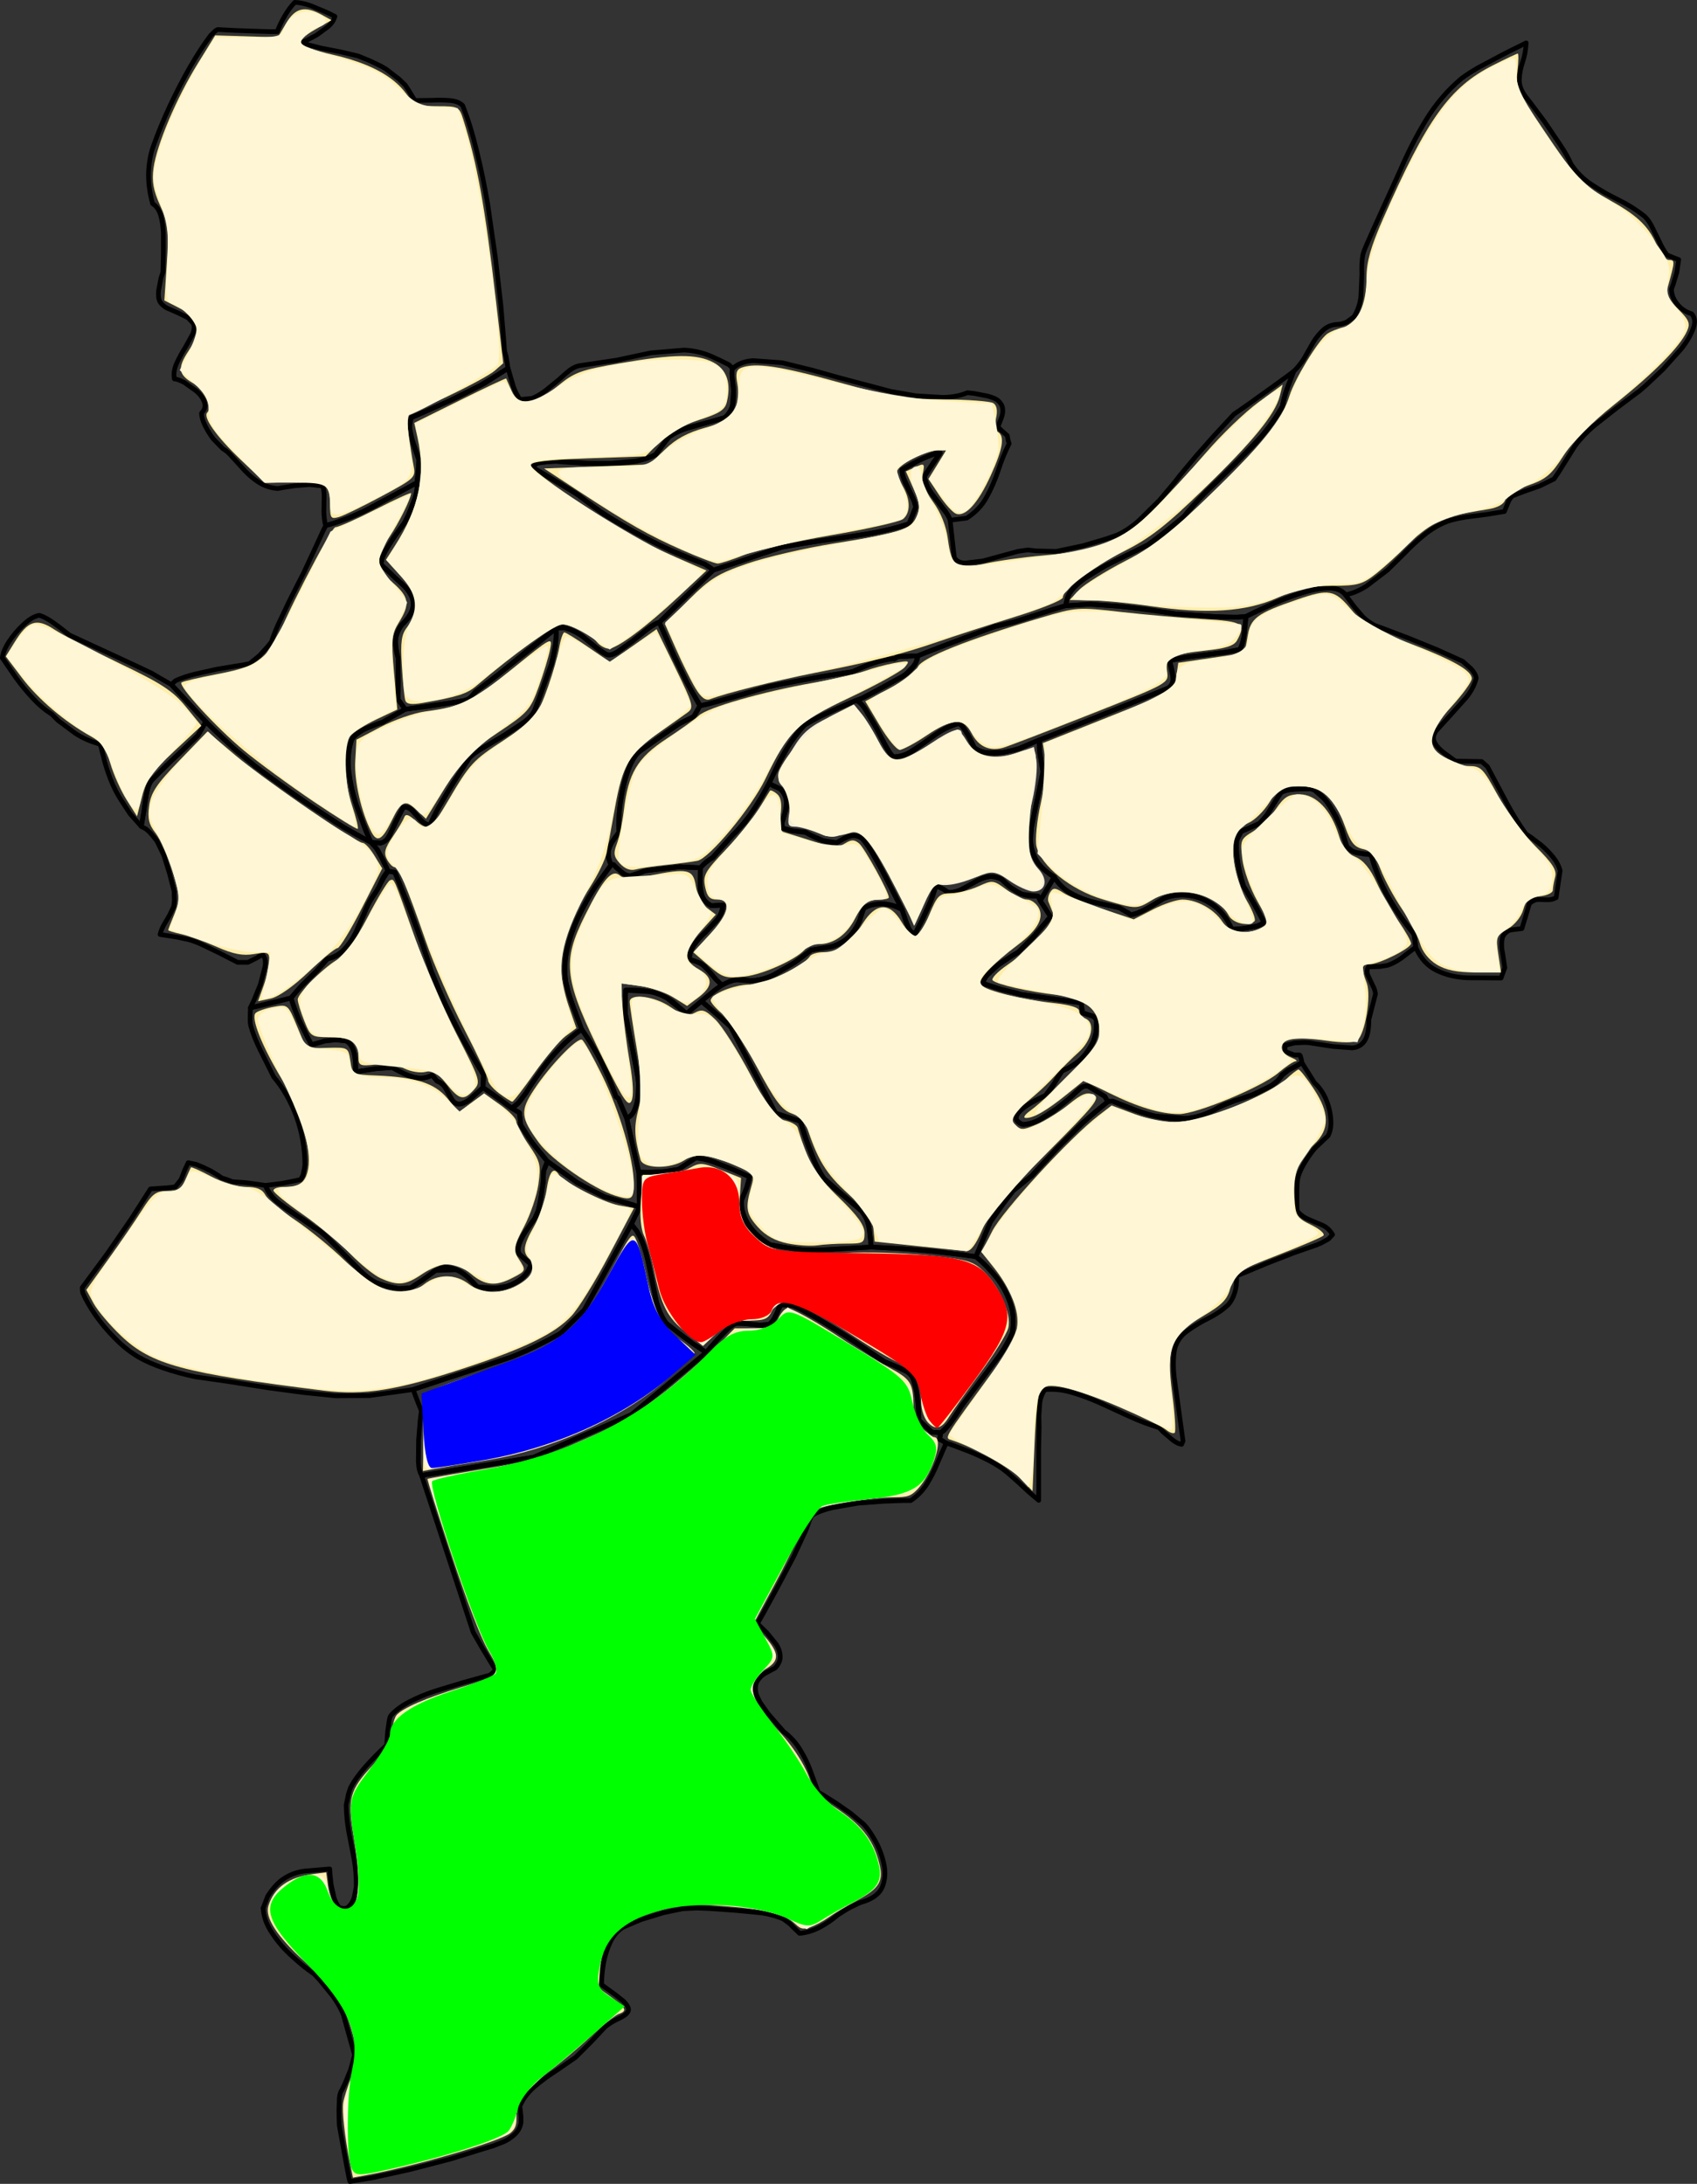 <?xml version="1.0" encoding="UTF-8" standalone="no"?>
<svg
   xmlns:dc="http://purl.org/dc/elements/1.1/"
   xmlns:cc="http://creativecommons.org/ns#"
   xmlns:rdf="http://www.w3.org/1999/02/22-rdf-syntax-ns#"
   xmlns:svg="http://www.w3.org/2000/svg"
   xmlns="http://www.w3.org/2000/svg"
   version="1.1"
   id="svg4136"
   width="362.05px"
   height="466.0px">
  <rect width="100%" height="100%" fill="#333333" stroke="none"/>
  <defs
     id="defs4198" />
  <g
     id="g4138"
     transform="matrix(1.0, 0.0, 0.0, 1.0, -69.1, -17.0)">
    <path
       id="path4140"
       stroke-width="1.0"
       stroke-linejoin="round"
       stroke-linecap="round"
       stroke="#000000"
       fill="none"
       d="M173.1 475.25 L174.3 474.9 176.6 474.0 Q177.9 473.4 178.95 472.4 180.0 471.4 180.25 469.95 L180.25 468.65 180.1 467.15 180.0 466.45 Q180.95 464.15 183.15 462.25 185.4 460.35 187.85 458.8 L191.9 456.0 195.35 452.55 198.2 449.5 Q199.6 448.4 201.05 447.75 202.55 447.1 203.05 446.3 203.6 445.5 202.1 444.0 L200.4 442.65 198.4 441.2 197.45 440.5 Q197.45 438.5 197.85 436.0 198.3 433.55 199.3 431.4 200.35 429.25 202.1 428.2 L205.9 426.6 210.65 425.15 214.7 424.3 217.75 424.15 220.4 424.25 226.05 424.65 231.7 425.2 Q234.4 425.65 236.25 426.5 L237.6 427.5 239.0 428.9 239.7 429.55 Q241.9 429.35 244.0 428.25 246.05 427.15 247.75 425.7 L249.45 424.6 Q250.45 424.0 251.55 423.5 252.6 422.95 253.4 422.75 256.55 421.7 257.4 419.5 258.25 417.25 257.65 414.6 257.05 411.95 255.75 409.65 254.45 407.35 253.3 406.2 L250.6 403.95 247.45 401.75 244.75 400.05 243.65 399.4 241.9 394.6 Q241.0 392.25 239.7 390.2 238.4 388.1 236.3 386.5 L235.2 385.25 232.95 382.65 231.25 380.25 230.6 378.9 Q230.2 378.0 230.3 376.85 230.4 375.7 231.65 374.55 232.0 374.25 232.65 373.9 L233.85 373.25 234.45 372.95 Q235.65 371.7 235.55 370.4 235.5 369.05 234.65 367.8 L232.7 365.4 230.7 363.45 232.0 361.15 235.0 355.65 238.45 349.1 241.05 343.5 241.65 341.85 Q241.95 340.85 242.4 340.3 244.15 339.3 246.75 338.7 L252.2 337.75 257.65 337.35 261.75 337.2 263.4 337.2 Q265.55 335.75 266.85 333.65 268.15 331.55 269.05 329.3 L270.95 324.95 270.1 324.4 269.55 324.15 269.8 322.7 267.9 322.6 265.15 320.05 265.1 318.35 264.75 314.7 Q264.45 312.65 263.85 311.15 263.55 310.35 262.55 309.7 L260.15 308.55 257.75 307.55 254.95 305.75 249.6 302.15 243.45 298.3 Q240.35 296.45 238.2 295.55 L235.65 295.45 Q235.3 295.75 235.0 296.8 L234.0 298.85 Q233.35 299.8 232.1 299.85 L230.2 299.65 228.0 299.45 226.15 299.4 Q225.45 299.6 224.4 300.55 L222.3 302.65 220.5 304.7 219.75 305.6 203.8 318.9 182.95 327.95 159.05 331.85 170.05 365.3 171.95 368.6 173.9 371.85 174.85 373.35 174.0 374.15 173.6 374.45 168.0 376.0 161.9 377.85 Q158.9 378.85 156.4 380.15 153.9 381.45 152.5 383.05 152.25 383.35 152.1 384.35 L151.8 386.5 151.65 388.5 151.6 389.4 Q149.3 391.5 147.1 393.95 144.9 396.45 143.85 398.55 L143.4 399.95 143.1 401.45 142.95 402.1 Q143.0 405.2 143.55 408.1 L144.65 413.8 Q145.15 416.6 145.1 419.6 L144.7 421.7 Q144.35 422.95 143.6 423.75 142.8 424.6 141.45 424.0 140.75 423.2 140.35 421.85 L139.75 419.15 139.5 416.8 139.45 415.8 134.1 416.25 Q131.75 416.55 129.85 417.75 127.9 418.95 126.2 421.65 L125.25 424.15" />
    <path
       id="path4142"
       stroke-width="1.0"
       stroke-linejoin="round"
       stroke-linecap="round"
       stroke="#000000"
       fill="none"
       d="M125.25 424.15 Q125.35 426.85 127.2 429.55 129.0 432.3 131.55 434.55 134.05 436.85 136.1 438.2 L137.35 439.55 140.0 442.8 Q141.45 444.75 142.3 446.75 L144.75 455.5 143.9 458.65 142.65 461.7 142.0 463.05 Q141.65 463.45 141.5 464.65 L141.4 467.25 141.45 469.6 141.5 470.65 142.9 478.35 143.55 481.75 143.75 482.5 148.6 481.7 156.55 479.95 165.4 477.65 173.1 475.25" />
    <path
       id="path4144"
       stroke-width="1.0"
       stroke-linejoin="round"
       stroke-linecap="round"
       stroke="#000000"
       fill="none"
       d="M350.15 282.6 L345.0 284.4 339.35 286.6 334.8 288.5 332.95 289.25 Q333.0 291.5 332.45 293.05 331.95 294.55 331.1 295.45 329.25 297.15 326.8 298.35 324.4 299.55 322.35 301.05 320.3 302.5 319.7 304.95 319.25 307.4 319.6 310.75 L320.55 317.65 321.5 324.5 321.2 325.2 Q320.35 325.1 319.25 324.25 L317.25 322.55 316.4 321.65 Q313.25 320.7 310.05 319.25 L303.75 316.35 Q300.6 314.95 297.65 314.1 294.7 313.25 292.0 313.55 291.2 314.7 290.95 316.2 L290.75 319.1 290.8 321.6 290.7 326.2 290.7 331.3 290.7 335.45 290.7 337.15 288.7 335.45 286.25 333.2 284.1 331.3 Q282.45 329.9 280.25 328.75 278.05 327.6 275.95 326.75 L272.4 325.4 270.95 324.9 269.6 324.1 269.7 323.35 269.85 322.7 Q270.35 322.5 271.05 321.65 L272.5 319.7 273.7 317.85 274.2 317.05 278.4 311.45 282.35 306.2 Q284.1 303.65 285.05 301.45 285.7 297.7 284.45 294.55 283.25 291.4 281.2 289.0 279.15 286.6 277.3 285.15 L278.5 282.25 279.8 279.15 280.4 277.75 282.3 274.95 284.35 272.25 285.25 271.1 289.25 267.85 294.85 261.8 299.95 256.65 305.5 252.05 306.45 251.95 Q310.25 253.65 314.0 254.75 317.75 255.9 321.5 255.7 325.3 255.5 329.15 253.3 L330.45 252.65 331.85 252.15 332.45 251.9 336.05 250.7 340.0 248.85 Q341.8 247.75 342.65 246.45 L344.0 245.35 345.9 244.35 346.85 243.75 349.55 248.05 Q350.95 249.3 351.9 251.35 352.8 253.4 353.0 255.55 353.25 257.75 352.45 259.35 L349.7 261.95 Q348.3 263.6 347.25 265.45 346.2 267.25 345.95 268.65 345.8 269.55 345.8 271.1 L345.8 274.0 345.85 275.4 Q346.85 276.6 348.3 277.2 L351.15 278.4 Q352.55 279.0 353.4 280.45 L352.5 281.4 350.95 282.25 Q350.2 282.55 350.15 282.6 Z" />
    <path
       id="path4146"
       stroke-width="1.0"
       stroke-linejoin="round"
       stroke-linecap="round"
       stroke="#000000"
       fill="none"
       d="M284.6 294.95 Q283.55 291.95 281.55 289.45 279.55 287.0 277.3 285.15 L276.25 285.0 275.05 284.85 274.45 284.75 268.4 284.0 262.05 283.5 257.0 283.2 255.0 283.1 244.35 283.75 242.85 283.75 241.4 283.75 240.75 283.75 237.75 283.35 234.75 282.85 233.4 282.6 Q231.7 281.6 230.25 280.15 228.85 278.7 228.05 276.9 227.2 275.1 227.35 273.05 L228.35 270.55 229.0 268.1 225.7 266.65 Q223.55 265.75 221.3 264.95 219.1 264.2 217.5 264.1 L216.0 265.1 214.5 266.1 213.85 266.5 210.4 267.05 206.95 267.15 205.4 267.15 205.45 270.2 205.5 273.25 205.55 274.65 204.9 276.0 204.15 277.5 203.8 278.25 204.45 279.1 205.0 279.7 Q206.65 282.65 207.4 286.4 L208.9 293.65 Q209.65 297.15 211.25 299.4 L213.95 301.5 217.05 303.8 219.8 305.6 221.95 303.05 224.55 300.4 Q225.9 299.25 226.75 299.3 L231.2 299.75 233.3 299.55 234.35 298.3 235.7 295.45 Q236.0 294.95 236.85 295.1 L238.7 295.75 240.35 296.6 Q245.45 299.35 250.0 302.3 L257.75 307.5 260.35 308.6 262.55 309.6 Q263.5 310.2 263.95 311.3 L264.6 313.7 265.0 316.6 265.15 319.05 265.15 320.05 267.95 322.6 269.15 322.7 269.85 322.7 271.8 320.75 273.5 318.3 274.2 317.1 278.2 311.75 282.25 306.35 Q284.1 303.7 285.05 301.45 285.65 298.0 284.6 294.95 Z" />
    <path
       id="path4148"
       stroke-width="1.0"
       stroke-linejoin="round"
       stroke-linecap="round"
       stroke="#000000"
       fill="none"
       d="M202.7 280.25 L203.8 278.2 Q205.6 280.25 206.5 283.05 207.4 285.85 207.95 288.9 L209.15 294.7 Q209.85 297.45 211.25 299.35 L213.7 301.3 216.9 303.7 219.8 305.6 216.05 308.7 210.7 313.15 205.9 317.15 203.8 318.85 182.95 327.95 170.85 329.9 159.1 331.8 Q158.45 331.05 158.35 328.9 L158.4 324.3 158.75 319.95 159.0 318.05 158.25 316.2 157.55 314.35 157.25 313.5 163.7 311.35 170.6 309.1 176.05 307.3 178.25 306.55 181.4 305.25 184.85 303.55 187.6 302.1 188.75 301.45 190.75 299.45 192.8 297.45 193.75 296.55 196.7 291.2 200.0 285.15 202.7 280.25 Z" />
    <path
       id="path4150"
       stroke-width="1.0"
       stroke-linejoin="round"
       stroke-linecap="round"
       stroke="#000000"
       fill="none"
       d="M210.3 174.0 L207.0 176.35 205.55 177.35 Q204.3 178.45 203.4 180.7 202.5 182.9 201.95 185.55 201.4 188.2 201.2 190.65 201.05 193.05 201.2 194.55 199.55 196.55 199.05 198.1 198.6 199.6 199.5 201.55 L196.35 205.9 Q194.5 208.6 192.8 212.05 191.05 215.5 190.2 219.25 189.3 223.0 189.85 226.6 190.55 229.85 191.55 232.2 L193.2 236.65 Q190.75 238.3 188.5 240.7 186.3 243.05 184.45 245.6 182.6 248.15 181.3 250.25 L180.0 252.05 Q179.15 253.1 178.25 253.45 L175.6 251.5 173.2 249.8 172.15 249.1 172.25 246.35 Q169.95 242.75 167.85 238.7 L163.95 230.95 161.1 224.2 159.05 217.95 156.5 211.05 154.3 205.45 153.35 203.15 152.5 203.0 151.9 202.9 150.95 200.8 149.7 198.4 148.2 196.7 150.3 196.9 Q151.15 196.65 151.65 196.1 L152.25 195.15 153.2 193.2 154.25 191.0 155.15 189.25 Q156.25 189.05 157.15 190.0 L158.9 191.95 Q159.8 193.0 160.85 193.0 L162.3 190.0 164.6 186.0 167.2 181.85 169.35 178.55 Q170.25 177.7 172.3 176.5 L176.65 173.9 180.8 171.15 Q182.65 169.8 183.15 168.6 L184.3 165.55 185.6 161.9 186.75 158.7 187.6 154.85 187.8 152.65 187.8 151.05 189.05 150.95 189.55 150.95 Q191.65 151.6 193.3 152.75 L196.15 155.05 Q197.4 156.2 198.5 156.65 199.25 157.0 200.7 156.15 L203.9 153.9 207.2 151.3 Q208.8 150.1 209.75 149.8 L212.9 156.9 216.0 163.3 218.45 167.5 218.1 168.25 217.45 169.35 217.1 169.9 214.0 171.45 210.3 174.0 Z" />
    <path
       id="path4152"
       stroke-width="1.0"
       stroke-linejoin="round"
       stroke-linecap="round"
       stroke="#000000"
       fill="none"
       d="M203.8 278.2 L193.75 296.55 188.75 301.5 185.7 303.15 182.25 304.8 179.45 306.05 178.25 306.55 157.25 313.5 147.9 314.8 140.7 314.85 133.9 314.15 126.4 313.15 120.35 312.2 117.85 311.8 110.85 310.8 Q107.25 310.05 104.05 308.95 100.85 307.85 98.6 306.55 96.0 305.0 93.65 302.6 91.25 300.2 89.45 297.6 87.65 295.0 86.75 292.85 L86.65 292.2 86.65 291.75 92.0 284.5 97.1 277.1 101.2 270.7 104.9 270.45 106.5 270.25 107.75 268.65 108.5 266.7 109.25 265.1 110.95 265.45 112.5 266.1 114.15 266.9 115.7 267.85 116.4 268.35 Q117.9 268.8 118.3 269.0 L118.65 269.15 121.45 269.35 124.4 269.75 125.75 269.95 Q126.6 272.1 128.6 273.7 L132.75 276.6 Q134.85 277.8 135.95 278.8 137.4 279.6 139.15 281.3 L142.8 284.95 146.35 288.55 Q148.1 290.15 149.5 290.75 L151.9 291.55 154.65 292.05 156.75 291.8 159.05 290.25 161.15 288.75 162.05 288.1 Q163.85 287.05 165.6 287.65 167.4 288.2 168.8 289.45 L170.9 291.6 175.65 291.9 Q178.1 291.45 180.0 290.1 181.85 288.75 182.4 286.75 L181.55 286.05 180.45 285.1 179.9 284.65 Q179.45 283.85 179.85 282.6 180.25 281.4 181.05 280.1 L182.45 278.0 183.15 277.05 183.9 275.35 184.5 272.7 184.85 270.2 185.0 269.1 185.05 267.65 185.1 266.85 185.6 265.65 185.9 264.8 192.3 269.35 194.7 270.65 197.05 271.85 198.15 272.4 204.1 274.05 205.55 274.6 204.85 276.0 204.15 277.5 203.8 278.2 Z" />
    <path
       id="path4154"
       stroke-width="1.0"
       stroke-linejoin="round"
       stroke-linecap="round"
       stroke="#000000"
       fill="none"
       d="M172.15 249.05 L173.3 249.85 175.45 251.35 177.5 252.9 178.4 253.55 179.9 254.4 180.05 255.55 180.2 257.05 181.95 259.8 182.6 260.75 183.6 262.05 184.75 263.4 185.25 264.0 185.85 264.8 185.4 266.0 185.1 266.85 185.0 268.4 185.0 269.3 184.25 273.95 Q183.9 275.9 183.15 277.05 L181.35 279.6 Q180.4 281.0 179.9 282.35 179.4 283.65 179.9 284.6 L181.15 285.75 182.35 286.75 Q181.85 288.6 180.45 289.75 179.0 290.9 177.2 291.45 L173.65 292.05 170.9 291.6 Q168.85 289.05 166.45 287.95 L162.0 288.1 159.2 290.2 156.7 291.8 153.95 291.95 150.9 291.25 149.45 290.75 Q148.1 290.15 146.45 288.6 L142.9 285.05 139.3 281.4 Q137.5 279.65 135.9 278.8 L132.2 276.25 Q130.0 274.9 128.15 273.35 126.3 271.8 125.75 269.95 L129.3 269.5 132.1 268.95 133.25 268.7 133.75 267.75 134.05 266.25 134.15 265.5 Q134.1 260.1 132.3 255.15 130.45 250.25 127.5 246.8 L124.65 241.1 Q123.2 238.15 122.6 235.9 122.45 235.25 122.45 234.35 L122.5 232.75 122.55 232.05 124.2 231.7 127.15 231.0 129.95 230.3 131.2 229.95 Q131.9 232.3 132.9 234.6 L134.7 238.35 135.55 239.9 137.5 239.4 138.35 239.1 140.95 238.85 143.1 239.15 Q144.0 239.55 144.5 241.1 145.0 242.6 145.0 245.7 L149.05 245.05 152.7 244.75 Q155.25 246.25 157.4 246.85 159.5 247.4 161.3 246.4 L162.3 247.65 Q163.55 248.15 164.2 249.2 L165.3 251.3 Q165.8 252.3 166.65 252.55 167.5 252.8 169.2 251.7 L171.05 250.05 172.15 249.05 Z" />
    <path
       id="path4156"
       stroke-width="1.0"
       stroke-linejoin="round"
       stroke-linecap="round"
       stroke="#000000"
       fill="none"
       d="M200.55 251.05 Q199.2 247.0 197.35 243.5 195.55 240.0 193.2 236.65 190.45 238.6 188.05 241.15 185.7 243.7 184.25 245.85 L182.6 248.15 181.3 250.25 179.6 252.4 178.25 253.45 179.3 254.1 179.9 254.45 180.1 256.05 180.2 257.05 181.95 259.8 182.6 260.75 183.85 262.3 185.2 264.0 185.85 264.8 187.1 265.7 189.8 267.6 192.25 269.4 198.15 272.4 204.1 274.1 205.05 274.4 205.55 274.6 205.4 267.1 204.25 262.1 203.25 257.6 202.8 255.6 202.15 254.05 201.35 252.15 201.05 251.4 200.55 251.05 Z" />
    <path
       id="path4158"
       stroke-width="1.0"
       stroke-linejoin="round"
       stroke-linecap="round"
       stroke="#000000"
       fill="none"
       d="M252.75 275.3 Q254.25 276.95 254.55 279.45 L254.75 280.95 254.9 282.45 254.95 283.1 244.3 283.7 243.35 283.75 242.35 283.75 240.5 283.7 238.8 283.5 236.45 283.15 234.3 282.75 233.4 282.6 Q229.9 280.35 228.45 277.8 227.05 275.2 227.3 273.05 L228.3 270.7 Q228.9 269.2 228.95 268.1 L225.7 266.65 221.35 264.9 Q219.1 264.15 217.5 264.1 L215.6 265.35 213.85 266.5 211.2 266.95 208.1 267.15 205.35 267.1 204.75 264.4 203.9 260.55 203.15 257.1 202.8 255.6 Q203.95 255.15 204.5 253.8 205.05 252.45 205.2 250.9 L205.3 248.15 205.2 247.0 204.4 242.6 203.5 238.15 202.8 234.6 202.5 233.2 202.5 231.2 202.55 229.2 202.6 228.25 Q206.85 228.15 209.25 229.0 211.65 229.85 213.0 231.05 L215.6 233.3 216.85 232.2 218.15 231.15 218.75 230.65 221.7 233.2 224.05 235.25 225.0 236.15 234.55 254.55 239.85 256.3 Q240.95 260.2 242.2 263.25 243.4 266.3 244.8 268.35 246.95 270.6 249.05 272.15 L252.75 275.3 Z" />
    <path
       id="path4160"
       stroke-width="1.0"
       stroke-linejoin="round"
       stroke-linecap="round"
       stroke="#000000"
       fill="none"
       d="M302.3 239.35 Q300.9 242.05 299.3 243.4 297.65 244.75 295.7 245.5 L293.8 248.55 Q293.0 250.05 292.2 250.75 L290.1 251.75 Q288.7 252.5 287.45 253.4 286.2 254.35 285.9 255.25 285.65 256.2 287.3 256.95 288.75 256.95 290.5 256.1 L293.85 254.15 296.4 252.1 297.45 251.2 299.3 249.45 Q300.2 248.6 301.2 248.75 L302.7 249.65 304.15 250.55 304.8 250.95 305.15 251.6 305.5 252.05 Q302.8 254.1 300.0 256.75 L294.75 261.9 290.8 266.1 289.25 267.85 285.25 271.1 283.25 273.75 281.3 276.5 280.4 277.75 277.3 285.15 275.8 284.95 274.45 284.75 267.95 284.0 261.65 283.45 256.85 283.2 254.95 283.1 254.6 279.45 Q254.3 276.8 252.55 275.0 L248.6 271.7 244.8 268.35 Q243.75 266.7 242.8 264.55 L241.15 260.25 239.85 256.25 238.05 255.65 235.75 254.9 234.55 254.5 231.75 249.05 228.6 243.0 226.05 238.15 225.0 236.1 222.35 233.7 219.85 231.55 218.75 230.6 221.95 228.0 Q223.5 226.85 225.25 226.3 227.0 225.75 229.05 226.25 231.6 226.2 234.05 225.05 L238.55 222.45 242.2 219.7 246.4 219.0 Q248.3 218.5 249.85 217.2 251.35 215.9 252.5 213.4 253.4 210.7 253.45 210.75 255.6 209.65 257.85 209.9 260.1 210.1 261.55 211.1 L262.2 213.0 Q262.55 214.25 263.05 215.2 263.55 216.15 264.4 216.1 L266.0 212.95 267.65 209.2 268.75 206.05 269.75 206.4 270.9 207.1 271.4 207.45 Q273.05 207.4 274.45 206.7 L277.2 205.15 Q278.5 204.4 279.9 204.1 281.25 203.85 282.8 204.65 284.6 206.5 286.4 207.45 288.15 208.4 290.55 208.2 L290.9 208.9 291.05 209.2 291.9 210.5 292.8 211.9 293.2 212.6 289.7 216.75 286.3 220.2 284.5 221.3 282.0 223.0 279.8 225.0 Q278.9 226.0 278.85 226.85 L280.55 227.4 282.15 227.95 282.9 228.15 285.55 228.75 286.6 229.05 286.8 229.15 290.65 229.7 294.9 230.3 298.35 230.8 299.8 231.0 300.0 232.65 300.15 233.15 302.05 233.8 Q302.75 234.05 303.0 234.75 L302.95 237.15 302.6 238.45 302.3 239.35 Z" />
    <path
       id="path4162"
       stroke-width="1.0"
       stroke-linejoin="round"
       stroke-linecap="round"
       stroke="#000000"
       fill="none"
       d="M361.6 199.35 Q362.95 204.2 365.2 208.2 367.45 212.25 370.75 216.3 L370.9 217.3 371.05 218.55 371.15 219.1 368.0 221.5 Q366.4 222.6 365.05 223.0 L363.45 223.25 361.85 223.3 361.1 223.3 Q360.55 223.95 360.9 225.0 L361.9 227.15 Q362.5 228.25 362.55 229.1 L361.15 234.55 Q361.15 237.8 360.2 239.15 359.25 240.5 357.55 240.6 L353.5 240.3 348.3 239.5 347.4 239.45 345.3 239.55 343.25 240.05 343.25 241.35 345.2 242.1 346.15 242.1 Q346.4 242.05 346.5 242.25 L346.75 243.1 346.85 243.75 345.75 244.4 344.55 245.05 343.95 245.35 343.1 246.0 342.55 246.4 Q341.9 247.65 340.3 248.65 L336.9 250.4 333.8 251.5 332.45 251.9 331.1 252.45 329.7 253.05 329.1 253.3 Q325.65 255.4 322.15 255.65 L315.6 255.15 Q312.45 254.4 310.1 253.35 L306.45 251.95 305.85 252.0 305.45 252.05 304.8 250.95 301.2 248.75 Q300.35 248.7 299.7 249.15 L298.55 250.2 297.45 251.2 294.65 253.45 291.1 255.8 Q289.2 256.85 287.25 256.95 285.85 256.35 285.9 255.55 285.95 254.75 286.9 253.9 287.8 253.05 289.05 252.35 L291.2 251.2 Q292.1 250.8 292.15 250.75 L294.05 248.15 Q294.7 246.8 295.7 245.55 298.15 244.4 299.6 243.1 301.05 241.8 302.3 239.35 L302.6 238.55 302.85 237.6 302.95 237.15 Q303.2 235.1 302.9 234.45 302.6 233.8 301.9 233.7 L300.1 233.15 299.85 231.85 299.75 231.0 286.75 229.15 282.85 228.15 280.8 227.5 279.7 227.15 278.85 226.85 Q278.9 225.8 280.0 224.7 281.1 223.55 282.55 222.5 L285.15 220.85 286.3 220.2 289.5 217.05 292.1 213.95 293.2 212.6 291.8 210.4 291.0 209.2 294.0 204.15 Q295.25 206.25 297.55 207.55 299.85 208.85 302.6 209.55 L307.85 210.7 308.8 211.2 309.9 211.85 310.4 212.2 Q311.5 212.0 313.1 211.2 314.7 210.4 315.9 209.6 L317.25 208.8 Q319.3 207.85 322.15 208.0 324.95 208.2 327.6 209.9 330.3 211.65 331.9 215.3 L334.2 215.15 336.85 214.7 Q338.15 214.35 338.75 213.75 L336.5 209.65 334.4 206.05 Q333.45 203.0 333.15 200.65 332.8 198.35 332.95 196.3 L333.55 195.1 333.9 194.45 337.8 192.7 339.35 190.95 341.0 188.3 342.45 186.05 Q343.2 185.65 344.65 185.45 L347.4 185.3 348.75 185.3 Q350.0 185.7 351.05 186.8 352.15 187.9 352.9 189.1 L354.15 191.25 354.55 192.2 354.75 192.7 355.3 193.9 355.9 196.05 356.45 197.65 Q357.1 198.5 358.3 198.85 L360.5 199.3 361.6 199.35 Z" />
    <path
       id="path4164"
       stroke-width="1.0"
       stroke-linejoin="round"
       stroke-linecap="round"
       stroke="#000000"
       fill="none"
       d="M381.15 158.1 L382.95 159.7 Q383.9 160.75 384.05 161.7 383.55 163.8 381.9 165.85 L378.45 169.7 375.45 173.0 Q374.55 174.35 375.2 175.5 375.85 176.65 377.2 177.65 L379.6 179.4 385.2 179.5 386.0 180.2 386.45 180.6 390.35 187.95 Q392.3 191.65 394.65 194.95 L395.65 195.6 397.95 197.35 Q399.25 198.45 400.4 199.85 401.55 201.25 401.95 202.8 L401.1 208.55 Q400.15 209.05 399.15 209.0 L397.25 208.95 Q396.3 209.0 395.4 209.8 L393.8 215.15 392.1 215.35 391.15 215.5 Q389.7 216.2 389.55 217.55 389.35 218.95 389.7 220.5 L390.15 223.5 389.35 225.7 382.15 225.65 Q378.55 225.5 375.65 224.1 372.7 222.7 371.15 219.15 L371.05 218.15 370.75 216.3 Q366.95 211.75 364.7 207.4 362.5 203.0 361.6 199.35 L358.9 199.05 Q357.95 198.85 357.45 198.5 L356.45 197.65 355.85 195.65 355.3 193.9 354.8 192.8 354.55 192.25 Q352.95 188.95 351.6 187.45 L349.55 185.6 348.75 185.3 345.3 185.4 Q343.55 185.55 342.45 186.1 341.8 186.9 341.1 188.1 L339.6 190.6 Q338.8 191.85 337.8 192.7 L333.9 194.45 333.3 195.6 332.95 196.3 Q332.7 198.85 333.2 201.25 333.65 203.65 334.4 206.05 L335.3 207.55 337.15 210.7 338.75 213.8 Q338.3 214.3 337.25 214.6 L334.9 215.05 332.8 215.25 331.9 215.3 Q330.7 212.4 328.4 210.55 326.05 208.65 323.1 208.15 320.2 207.6 317.25 208.8 L316.0 209.6 313.25 211.15 Q311.7 212.0 310.4 212.2 L307.85 210.7 302.7 209.55 Q300.15 209.0 297.9 207.85 295.65 206.65 294.0 204.15 290.55 202.05 289.6 199.4 288.65 196.75 289.2 193.35 L291.6 181.7 291.0 178.25 Q290.7 176.45 290.9 174.9 L293.3 173.95 299.15 171.55 Q302.7 170.1 306.55 168.55 L313.55 165.75 318.3 163.85 Q319.55 163.0 319.35 161.5 L318.6 158.05 Q319.8 157.6 321.8 157.3 L326.05 156.75 330.3 156.2 333.6 155.6 Q334.35 154.2 334.55 152.2 L334.9 148.55 336.8 147.6 341.45 145.5 Q344.25 144.3 347.25 143.4 350.3 142.5 352.7 142.5 355.1 142.5 356.15 143.95 L358.05 146.5 359.8 148.55 Q360.75 149.55 362.4 150.45 L364.45 151.2 369.45 153.1 375.6 155.6 381.15 158.1 Z" />
    <path
       id="path4166"
       stroke-width="1.0"
       stroke-linejoin="round"
       stroke-linecap="round"
       stroke="#000000"
       fill="none"
       d="M290.95 177.5 L291.4 180.35 291.6 181.7 289.2 193.3 289.0 196.15 Q288.95 198.0 290.0 200.15 291.0 202.25 294.05 204.15 L292.9 206.05 291.65 208.2 291.05 209.2 290.55 208.2 287.05 207.8 284.6 206.3 282.85 204.7 Q281.25 203.85 279.85 204.1 278.45 204.4 277.1 205.2 L274.4 206.7 Q273.0 207.45 271.45 207.45 L270.35 206.7 268.75 206.05 Q268.25 208.1 267.35 210.1 L265.65 213.7 264.4 216.1 Q263.55 216.2 263.05 215.25 L262.2 213.1 261.55 211.1 258.9 205.85 255.95 200.2 Q254.4 197.45 252.95 195.85 251.8 195.15 250.8 195.35 249.8 195.5 249.0 196.0 L247.6 196.8 244.7 196.35 242.05 195.2 240.9 194.55 238.05 194.25 235.95 193.65 235.95 192.95 235.9 192.6 Q236.65 190.6 236.85 188.7 237.0 186.85 235.6 185.35 L233.85 184.5 233.2 184.1 235.4 179.45 Q236.65 177.05 238.05 175.0 239.45 172.95 240.8 171.7 241.95 170.95 243.75 170.05 L247.35 168.35 250.35 167.05 251.65 166.5 Q252.5 166.6 253.6 168.2 L255.9 172.1 258.05 176.2 Q259.1 178.05 259.75 178.5 262.05 178.4 264.1 177.05 L268.4 173.95 Q270.65 172.3 273.5 171.45 273.95 171.45 274.55 172.15 L275.65 173.9 276.55 175.7 276.95 176.5 Q278.15 177.45 279.75 177.6 L282.9 177.55 285.45 177.05 286.55 176.7 290.8 174.9 290.95 177.5 Z" />
    <path
       id="path4168"
       stroke-width="1.0"
       stroke-linejoin="round"
       stroke-linecap="round"
       stroke="#000000"
       fill="none"
       d="M257.15 209.85 Q255.1 209.9 253.45 210.75 L253.0 211.8 252.65 212.9 252.55 213.45 Q251.2 216.4 249.45 217.6 247.7 218.85 245.85 219.15 L242.2 219.7 238.95 222.2 234.35 224.95 Q231.8 226.2 229.1 226.3 L226.25 226.1 Q224.8 226.25 223.15 227.2 L222.4 226.5 221.9 226.05 219.5 223.25 Q218.35 222.25 216.2 221.75 216.25 219.95 217.3 218.5 218.35 217.1 219.7 215.85 L222.15 213.2 Q223.25 211.85 223.4 210.15 L222.45 210.2 221.35 210.25 220.85 210.25 Q219.25 209.4 218.85 207.9 218.45 206.4 218.5 204.85 L218.55 202.2 219.15 201.5 219.6 201.1 220.45 200.45 221.15 200.05 222.9 198.05 224.65 196.1 225.45 195.2 228.05 192.45 230.55 188.75 232.45 185.55 233.2 184.15 234.05 184.7 235.1 185.15 235.6 185.4 Q236.8 186.65 236.9 187.95 237.0 189.25 236.6 190.45 L235.95 192.65 235.95 193.25 236.0 193.65 237.65 194.2 239.8 194.5 240.9 194.6 Q243.2 195.9 244.7 196.4 L246.9 196.85 247.6 196.85 Q249.0 196.0 250.2 195.5 251.4 195.0 252.95 195.85 253.7 196.55 254.9 198.55 L257.35 202.85 259.4 206.85 260.3 208.6 261.55 211.1 Q259.25 209.85 257.15 209.85 Z" />
    <path
       id="path4170"
       stroke-width="1.0"
       stroke-linejoin="round"
       stroke-linecap="round"
       stroke="#000000"
       fill="none"
       d="M222.05 213.35 L219.6 215.95 Q218.2 217.15 217.2 218.55 216.2 219.9 216.15 221.75 218.1 222.2 218.95 222.85 L220.4 224.25 221.85 226.0 222.7 226.85 223.1 227.2 221.35 228.5 219.55 229.95 218.7 230.65 215.55 233.3 211.4 230.0 Q209.55 228.9 207.55 228.6 L202.6 228.3 202.55 230.05 202.5 232.15 202.5 233.2 203.8 239.65 204.8 244.85 205.2 247.0 Q205.4 248.55 205.25 250.4 205.1 252.3 204.5 253.75 203.9 255.25 202.8 255.6 L202.2 254.2 201.4 252.35 201.05 251.4 200.7 251.15 200.55 251.05 Q199.25 247.55 197.55 244.0 195.85 240.4 193.2 236.65 L191.45 231.95 190.45 229.05 189.85 226.65 Q189.25 223.25 190.05 219.65 190.9 216.1 192.5 212.65 194.15 209.25 196.0 206.35 L199.45 201.55 199.8 201.5 200.0 201.5 201.75 203.15 Q202.7 203.95 203.7 203.85 L205.8 203.2 206.7 202.85 209.1 202.55 211.85 202.25 214.1 201.95 215.9 202.1 217.7 202.15 218.5 202.15 218.45 205.5 Q218.4 207.0 218.85 208.2 219.3 209.4 220.8 210.25 L222.45 210.15 223.35 210.15 Q223.1 211.95 222.05 213.35 Z" />
    <path
       id="path4172"
       stroke-width="1.0"
       stroke-linejoin="round"
       stroke-linecap="round"
       stroke="#000000"
       fill="none"
       d="M172.15 249.1 L170.85 250.25 169.2 251.7 Q167.55 252.85 166.7 252.55 165.85 252.3 165.35 251.3 L164.15 249.2 Q163.55 248.15 162.35 247.7 L161.75 246.95 161.3 246.4 Q159.7 247.25 158.15 247.0 156.55 246.75 155.2 246.05 L152.75 244.8 149.4 245.05 146.35 245.5 145.0 245.75 Q145.0 242.45 144.4 240.95 143.8 239.45 142.8 239.1 L140.65 238.9 138.4 239.15 136.5 239.7 135.55 239.95 132.95 234.9 131.6 231.35 131.2 230.0 Q132.35 228.45 133.95 226.85 L137.0 223.85 138.95 221.65 Q141.2 221.1 142.65 219.55 144.1 217.95 145.1 215.9 L146.85 211.9 Q147.6 209.95 148.45 208.65 L149.7 206.65 150.95 204.35 151.9 202.9 152.85 203.05 153.35 203.15 156.45 210.7 158.9 217.5 160.55 222.35 161.1 224.2 Q164.05 231.55 166.9 236.9 L172.25 246.35 172.2 248.05 172.15 249.1 Z" />
    <path
       id="path4174"
       stroke-width="1.0"
       stroke-linejoin="round"
       stroke-linecap="round"
       stroke="#000000"
       fill="none"
       d="M151.85 202.85 Q150.85 204.0 150.25 205.55 149.65 207.1 148.4 208.6 147.55 209.9 146.8 211.9 L145.0 215.95 Q144.0 218.0 142.55 219.55 141.1 221.1 138.9 221.6 L136.55 224.25 133.6 227.15 131.15 229.95 128.9 230.5 126.0 231.2 123.55 231.8 122.5 232.05 123.25 230.5 124.65 227.05 125.65 223.2 Q125.9 221.45 125.1 220.7 L123.9 221.4 122.6 222.05 122.0 222.35 120.6 222.35 119.8 222.35 115.9 220.35 111.95 218.45 Q110.05 217.6 108.65 217.35 L107.0 217.0 104.55 216.6 103.25 216.4 Q103.5 215.35 104.1 214.3 L105.3 212.25 106.15 210.45 106.3 209.15 106.25 207.85 106.25 207.2 105.25 203.35 104.05 199.5 102.6 196.5 Q101.15 194.55 100.25 193.9 L99.25 193.35 99.8 190.2 100.4 186.2 Q100.8 184.25 101.6 183.35 L105.65 179.35 109.55 175.6 111.3 173.95 111.9 172.95 113.0 171.0 115.5 173.45 119.35 177.05 123.45 180.4 128.9 184.4 135.55 189.05 142.35 193.45 148.15 196.7 Q148.75 197.0 149.35 197.95 L150.55 200.05 151.5 202.0 151.85 202.85 Z" />
    <path
       id="path4176"
       stroke-width="1.0"
       stroke-linejoin="round"
       stroke-linecap="round"
       stroke="#000000"
       fill="none"
       d="M111.3 173.95 L108.3 176.9 104.6 180.3 101.6 183.35 Q100.85 184.05 100.45 186.0 100.05 187.9 99.8 190.0 L99.25 193.35 96.85 190.65 95.15 188.05 Q93.65 185.8 92.65 183.2 91.65 180.55 91.2 178.6 L90.6 176.25 90.45 175.8 Q87.5 175.0 85.2 173.5 L81.5 170.75 80.15 169.4 Q78.05 168.1 76.1 166.0 74.1 163.85 72.45 161.55 L69.6 157.4 Q69.7 156.0 71.0 153.95 72.35 151.9 74.15 150.25 75.95 148.55 77.5 148.3 78.65 148.65 80.15 149.65 81.6 150.65 82.7 151.55 L83.9 152.5 89.1 154.9 Q92.05 156.25 94.85 157.55 L99.55 159.75 101.45 160.65 103.15 161.65 104.9 162.65 105.65 163.1 113.0 171.0 112.45 172.0 111.7 173.3 111.3 173.95 Z" />
    <path
       id="path4178"
       stroke-width="1.0"
       stroke-linejoin="round"
       stroke-linecap="round"
       stroke="#000000"
       fill="none"
       d="M156.2 126.9 L155.45 128.45 153.3 131.4 151.25 134.65 Q150.4 136.25 150.45 137.5 L152.25 139.15 153.3 140.2 155.3 142.05 Q156.35 143.0 156.95 144.2 157.5 145.35 157.1 146.9 156.7 148.4 154.75 150.35 153.45 152.35 153.5 153.9 153.55 155.5 154.05 157.45 L154.05 161.1 154.05 164.65 154.0 166.2 155.55 168.35 153.5 169.5 151.55 170.6 150.65 171.15 149.65 171.45 147.4 172.35 Q146.1 172.9 145.1 173.7 144.1 174.5 143.95 175.45 143.05 178.15 143.55 181.7 144.0 185.3 145.1 188.7 L147.15 194.35 148.2 196.7 Q144.75 195.05 140.6 192.4 L132.5 187.0 126.1 182.4 123.5 180.45 118.65 176.4 114.7 172.65 113.05 171.0 105.7 163.1 106.15 162.6 106.55 162.25 Q108.25 161.45 110.65 160.85 L115.35 159.8 119.25 159.15 120.85 158.9 122.35 158.6 124.5 156.85 126.3 154.85 127.05 153.9 Q127.4 152.6 128.45 150.25 L130.75 145.4 132.9 141.15 133.85 139.3 135.25 136.3 136.8 132.95 138.05 130.25 138.6 129.15 Q141.7 128.4 146.65 126.1 L158.05 120.0 Q158.2 121.5 157.55 123.45 L156.2 126.9 Z" />
    <path
       id="path4180"
       stroke-width="1.0"
       stroke-linejoin="round"
       stroke-linecap="round"
       stroke="#000000"
       fill="none"
       d="M184.05 166.25 L183.15 168.6 Q182.45 170.0 180.7 171.3 L176.7 173.9 172.5 176.35 Q170.5 177.5 169.35 178.6 L166.15 183.45 162.95 188.8 Q161.5 191.4 160.85 193.05 159.75 192.95 158.8 191.95 L157.05 190.0 Q156.15 189.05 155.15 189.3 L153.55 192.25 152.25 195.2 Q151.5 196.65 150.3 196.9 L148.2 196.75 145.75 190.6 Q144.4 186.95 143.7 183.0 143.0 179.0 143.95 175.45 144.15 174.5 145.2 173.7 146.2 172.9 147.45 172.35 L149.7 171.45 150.65 171.15 155.55 168.35 165.05 167.0 168.0 166.5 Q169.05 166.3 169.6 165.7 L170.55 164.6 173.75 162.2 178.2 158.7 182.8 155.1 186.35 152.2 187.8 151.05 187.65 154.15 187.1 157.25 186.75 158.7 184.05 166.25 Z" />
    <path
       id="path4182"
       stroke-width="1.0"
       stroke-linejoin="round"
       stroke-linecap="round"
       stroke="#000000"
       fill="none"
       d="M259.95 157.6 L260.35 157.3 260.55 157.15 264.85 156.95 Q264.7 158.25 263.9 159.25 L262.4 160.8 261.6 161.35 257.9 163.35 Q255.9 164.45 254.45 165.25 L252.9 166.05 251.6 166.5 248.2 167.95 244.1 169.85 240.75 171.7 Q238.6 174.2 237.2 176.4 L234.9 180.6 233.15 184.15 Q230.8 188.6 229.05 191.0 L226.35 194.3 225.4 195.2 223.65 197.15 221.9 199.1 221.1 200.0 Q220.75 200.15 220.2 200.6 L219.55 201.1 218.5 202.15 216.8 202.05 214.95 202.0 214.1 201.95 211.1 202.3 208.15 202.65 206.85 202.8 203.7 203.85 Q203.0 204.0 202.15 203.4 L200.65 202.2 200.0 201.5 199.45 201.55 Q198.6 199.75 198.9 198.5 199.25 197.2 199.95 196.3 L201.15 194.55 Q201.0 193.0 201.2 190.55 201.4 188.1 201.95 185.45 202.5 182.8 203.35 180.65 204.25 178.45 205.4 177.45 L207.75 175.75 210.6 173.75 213.0 172.1 214.0 171.45 Q214.55 171.15 215.25 170.8 L216.5 170.2 217.1 169.9 217.95 168.4 218.4 167.6 219.95 167.3 223.65 166.3 227.9 165.1 231.45 164.0 232.9 163.6 238.8 162.35 244.7 161.3 249.2 160.6 251.0 160.3 Q254.6 158.7 256.55 158.15 L259.25 157.6 259.95 157.6 Z" />
    <path
       id="path4184"
       stroke-width="1.0"
       stroke-linejoin="round"
       stroke-linecap="round"
       stroke="#000000"
       fill="none"
       d="M333.6 155.6 L331.0 156.1 326.7 156.65 322.1 157.25 318.65 158.0 Q319.45 160.75 319.35 161.95 319.3 163.2 318.35 163.8 L314.15 165.55 307.15 168.4 299.5 171.45 293.35 173.9 290.8 174.9 286.55 176.7 Q282.35 177.95 280.05 177.65 277.8 177.35 276.95 176.5 276.0 174.4 275.05 172.95 274.15 171.45 273.5 171.4 271.6 171.9 269.85 173.0 268.05 174.15 266.4 175.4 L263.05 177.6 Q261.4 178.5 259.75 178.5 259.2 178.15 258.2 176.35 L256.0 172.2 253.65 168.25 Q252.5 166.55 251.65 166.5 L252.65 166.1 252.95 166.0 255.0 164.95 257.9 163.4 260.5 161.95 261.6 161.35 Q262.75 160.7 263.8 159.45 264.85 158.2 264.9 156.95 L269.5 155.15 274.95 153.1 279.45 151.4 281.35 150.7 286.0 149.55 291.6 147.75 296.45 146.25 301.5 145.95 307.65 146.35 313.65 147.0 318.25 147.7 320.05 148.0 323.25 148.2 326.5 148.45 328.0 148.55 333.15 148.7 334.95 148.55 334.55 152.5 Q334.3 154.45 333.6 155.6 Z" />
    <path
       id="path4186"
       stroke-width="1.0"
       stroke-linejoin="round"
       stroke-linecap="round"
       stroke="#000000"
       fill="none"
       d="M426.85 75.1 L426.1 77.6 425.7 78.7 Q425.75 80.1 426.45 81.2 427.15 82.35 428.15 83.05 429.15 83.75 430.0 83.95 431.1 85.2 430.3 87.2 429.55 89.25 427.75 91.5 L423.9 95.8 420.4 99.1 418.9 100.4 414.1 104.0 409.2 107.85 Q406.85 109.85 405.1 112.2 L401.6 117.8 400.65 119.2 397.6 120.7 394.45 121.8 391.8 122.8 Q391.1 123.45 390.75 124.45 L390.05 126.15 386.4 126.75 381.75 127.35 Q379.4 127.75 377.9 128.25 375.3 129.25 372.95 131.15 370.65 133.05 368.65 135.15 L365.1 138.65 360.65 142.05 Q358.2 143.6 356.15 143.9 354.9 142.35 352.15 142.45 349.4 142.6 346.1 143.75 342.75 144.9 339.75 146.25 L334.95 148.55 332.7 148.7 330.7 148.7 328.0 148.55 326.55 148.45 323.85 148.25 321.2 148.05 320.05 148.0 314.8 147.25 308.25 146.4 301.7 145.9 296.45 146.25 296.55 145.7 296.85 144.55 297.3 143.55 Q298.6 141.6 301.35 139.85 304.05 138.1 307.4 136.5 L314.0 133.25 316.9 131.1 320.15 128.5 321.7 127.2 Q325.0 123.2 328.9 119.6 L336.4 112.15 Q340.05 108.35 342.7 103.7 342.9 102.35 343.45 100.6 L344.55 97.6 345.1 96.25 Q346.4 95.0 347.4 93.35 L349.3 90.0 Q350.3 88.4 351.55 87.3 352.8 86.25 354.65 86.2 355.4 86.15 356.45 85.7 L357.95 84.6 Q359.2 82.6 359.45 80.15 L359.65 75.45 Q359.55 73.15 359.85 71.45 360.05 70.55 360.8 68.9 L362.2 65.75 362.9 64.2 367.85 53.3 Q370.25 47.7 373.3 42.65 376.4 37.55 380.9 33.75 382.15 32.8 384.35 31.5 L388.95 29.05 Q391.3 27.8 393.0 27.0 L394.7 26.15 Q394.6 28.25 394.0 30.1 393.35 31.95 393.25 33.75 393.1 35.55 394.45 37.45 L395.7 39.05 398.65 43.0 401.9 47.8 Q403.5 50.2 404.3 52.05 406.15 54.8 408.85 56.5 411.5 58.25 414.4 59.65 417.35 61.1 419.9 63.1 420.8 63.9 421.55 65.4 L423.1 68.55 Q423.85 70.2 424.75 71.4 L426.45 72.1 427.25 72.4 426.85 75.1 Z" />
    <path
       id="path4188"
       stroke-width="1.0"
       stroke-linejoin="round"
       stroke-linecap="round"
       stroke="#000000"
       fill="none"
       d="M342.7 103.7 Q340.9 106.95 338.15 110.15 L332.25 116.35 326.3 122.1 Q323.5 124.85 321.65 127.25 L318.95 129.45 316.2 131.6 314.0 133.25 309.75 135.35 Q307.35 136.5 304.9 137.75 L300.45 140.5 Q298.45 141.95 297.3 143.6 297.0 144.0 296.8 144.65 L296.45 146.25 293.65 147.05 289.55 148.4 285.15 149.8 281.35 150.7 277.0 152.3 271.55 154.35 266.85 156.15 264.9 156.95 263.15 157.0 261.4 157.1 260.55 157.15 260.25 157.4 259.95 157.6 Q258.5 157.5 256.4 158.2 254.3 158.85 252.7 159.55 L250.95 160.35 245.6 161.15 239.7 162.25 234.9 163.15 232.9 163.55 222.85 166.45 219.95 167.25 218.9 167.5 218.4 167.6 215.65 162.65 212.8 156.8 210.65 151.85 209.75 149.8 213.55 146.0 217.65 142.1 221.25 138.65 226.1 137.1 231.35 135.3 235.95 133.75 241.1 132.85 248.0 131.9 255.6 130.65 Q259.5 129.9 263.05 128.75 L264.0 126.3 264.4 125.3 Q264.45 124.55 263.7 123.1 L262.25 120.0 Q261.5 118.4 261.55 117.25 L265.15 115.25 Q267.15 114.25 269.2 113.6 L269.5 113.65 269.65 113.65 268.25 115.65 266.9 117.7 266.3 118.65 Q266.6 120.6 267.8 122.25 L270.15 125.4 Q271.4 126.8 271.8 128.0 L272.5 134.2 272.7 135.95 Q273.35 137.1 275.0 137.15 L278.8 136.7 283.0 135.55 286.3 134.65 288.4 134.35 290.15 134.55 294.45 134.65 300.15 133.45 305.2 131.95 307.35 131.2 Q309.75 130.15 312.1 128.05 L316.45 123.75 319.65 119.95 320.9 118.35 324.2 114.4 327.95 110.15 331.05 106.8 332.35 105.4 335.65 103.1 Q337.7 101.6 339.9 100.05 L343.55 97.4 345.1 96.25 343.8 99.7 Q343.05 101.7 342.7 103.7 Z" />
    <path
       id="path4190"
       stroke-width="1.0"
       stroke-linejoin="round"
       stroke-linecap="round"
       stroke="#000000"
       fill="none"
       d="M284.2 111.05 L284.4 111.65 Q283.0 114.45 282.05 117.45 281.05 120.45 279.55 123.15 278.1 125.8 275.35 127.55 L271.85 128.0 Q271.35 126.65 270.1 125.2 L267.75 122.1 Q266.6 120.45 266.35 118.65 L267.5 116.9 268.95 114.75 269.7 113.65 269.25 113.6 Q266.65 114.5 264.95 115.35 263.2 116.2 261.55 117.25 261.55 118.3 262.2 119.75 L263.6 122.7 Q264.3 124.2 264.45 125.3 L264.05 126.35 263.4 127.95 263.05 128.8 Q258.7 130.15 253.7 131.0 L244.05 132.4 236.0 133.75 230.95 135.4 225.8 137.2 221.3 138.65 220.15 137.85 219.45 137.35 Q214.45 135.65 209.25 133.05 204.0 130.4 199.5 127.6 195.05 124.8 192.45 122.6 L188.6 120.2 184.65 117.85 182.85 116.8 Q183.1 115.9 184.45 115.65 L187.8 115.4 194.7 115.85 Q198.6 116.1 202.45 115.75 206.25 115.4 208.95 114.0 L210.1 112.5 211.3 110.9 211.9 110.2 Q213.85 108.9 216.05 108.2 L220.25 107.1 223.7 106.1 Q224.95 105.15 225.35 103.55 L225.6 100.2 225.3 97.25 Q225.15 95.95 225.4 95.65 227.05 94.1 229.85 93.95 L235.95 94.4 242.45 96.0 247.95 97.55 259.05 100.5 264.45 101.45 270.3 101.8 Q273.2 101.75 275.5 100.8 L276.9 100.95 279.75 101.5 Q281.25 101.9 281.95 102.4 282.9 103.25 283.0 104.1 283.15 105.0 282.8 106.0 L282.0 108.1 282.7 108.8 284.0 109.95 284.2 111.05 Z" />
    <path
       id="path4192"
       stroke-width="1.0"
       stroke-linejoin="round"
       stroke-linecap="round"
       stroke="#000000"
       fill="none"
       d="M224.65 94.85 L225.1 95.3 225.4 95.65 Q225.1 96.6 225.4 98.5 225.7 100.4 225.55 102.5 225.4 104.6 223.7 106.15 L219.85 107.2 215.4 108.5 Q213.2 109.2 211.85 110.2 L209.9 112.75 208.95 114.0 Q207.45 114.9 204.9 115.35 L199.4 115.85 193.85 115.85 189.5 115.6 187.75 115.45 186.15 115.5 184.0 115.8 Q183.0 116.05 182.85 116.85 L187.1 119.4 190.85 121.65 192.45 122.65 197.35 126.3 Q200.45 128.3 204.3 130.4 208.15 132.55 212.1 134.35 L219.45 137.4 220.6 138.1 221.3 138.65 217.9 141.95 Q215.95 143.8 214.1 145.6 L211.05 148.6 209.75 149.8 Q208.75 150.0 207.25 151.2 L204.05 153.8 200.9 156.1 Q199.4 157.05 198.5 156.65 L196.2 155.1 193.35 152.75 Q191.7 151.55 189.55 150.95 L188.55 150.95 187.8 151.05 181.65 155.75 175.75 160.65 170.55 164.6 169.6 165.7 169.0 166.2 168.0 166.5 164.8 167.05 160.65 167.7 157.1 168.15 155.55 168.35 154.05 166.25 154.1 162.35 154.05 158.95 154.05 157.5 Q153.4 155.25 153.5 153.7 153.55 152.15 154.8 150.4 156.85 148.5 157.15 146.9 157.45 145.25 156.75 144.0 156.05 142.7 155.05 141.75 L153.3 140.2 151.35 138.35 150.45 137.55 Q150.35 136.4 151.25 134.75 152.15 133.1 153.35 131.4 L155.45 128.5 156.5 126.3 157.7 123.1 Q158.25 121.4 158.05 120.0 L158.3 118.05 158.45 116.0 158.5 115.1 156.8 110.1 Q156.2 108.05 156.9 106.1 L161.15 104.25 166.7 101.75 172.5 98.8 177.5 95.6 178.65 99.55 Q179.25 101.15 180.05 102.25 L182.65 102.0 Q184.1 101.4 185.6 100.25 L188.4 97.95 Q189.7 96.75 190.65 96.0 191.7 95.25 192.6 95.05 L193.6 94.9 200.65 93.85 207.9 92.3 215.05 91.7 Q218.6 91.85 221.85 93.5 L222.45 93.75 223.65 94.35 224.65 94.85 Z" />
    <path
       id="path4194"
       stroke-width="1.0"
       stroke-linejoin="round"
       stroke-linecap="round"
       stroke="#000000"
       fill="none"
       d="M167.8 39.5 Q169.5 43.75 170.8 49.2 172.15 54.65 173.15 60.55 L174.8 72.0 175.95 82.05 176.55 89.2 176.75 91.9 177.05 92.95 177.35 94.7 177.45 95.6 171.6 99.2 164.8 102.6 159.2 105.1 156.85 106.1 Q156.4 107.1 156.55 108.6 L157.2 111.55 158.05 114.05 158.45 115.1 158.35 116.8 158.15 118.95 158.05 120.0 148.75 125.1 Q144.0 127.6 138.55 129.15 138.2 127.55 138.2 126.05 L138.25 123.2 Q138.3 121.8 137.95 120.7 L135.15 120.4 132.0 120.65 129.4 121.05 128.35 121.25 Q126.1 121.05 124.35 119.95 122.65 118.85 121.25 117.35 L118.75 114.6 Q117.65 113.3 116.65 112.75 L114.65 110.7 Q113.6 109.35 112.85 107.8 112.1 106.3 112.1 105.15 113.15 104.05 112.7 102.8 112.25 101.55 111.0 100.45 L108.4 98.6 Q107.05 97.9 106.3 97.85 106.0 96.3 106.8 94.5 107.6 92.75 108.65 91.1 L110.25 88.2 Q110.75 86.7 110.3 85.95 L109.2 84.8 106.95 83.7 104.65 82.7 Q103.65 82.1 103.2 81.35 102.75 80.35 102.95 78.9 L103.45 76.3 103.85 75.1 103.95 71.15 103.95 66.75 Q103.85 64.55 103.35 62.85 102.8 61.15 101.65 60.45 100.65 56.75 100.8 53.55 101.0 50.35 101.85 48.1 103.3 44.0 105.35 39.6 107.45 35.15 109.7 31.2 112.0 27.25 114.05 24.55 L115.15 23.5 115.55 23.3 119.3 23.5 123.5 23.65 126.85 23.75 128.25 23.75 Q128.8 22.2 129.85 20.4 130.9 18.6 132.0 17.5 133.5 17.55 135.5 18.25 L138.95 19.7 140.55 20.5 Q140.25 21.65 139.15 22.65 L136.7 24.45 134.35 25.7 133.3 26.15 137.55 27.25 141.9 28.1 145.5 28.95 147.95 29.95 150.35 31.1 151.4 31.7 154.2 33.85 155.55 35.15 156.4 36.45 157.25 37.85 157.6 38.45 161.3 38.4 Q163.3 38.3 165.1 38.45 166.85 38.6 167.8 39.5 Z" />
  </g>
  <path
     id="path4204"
     d="m 74.663,461.549 c -1.134,-5.598 -1.743,-11.098 -1.432,-12.931 0.168,-0.988 0.993,-3.564 1.834,-5.726 l 1.53,-3.931 -1.337,-4.925 c -1.758,-6.474 -3.821,-9.571 -10.365,-15.551 -5.816,-5.316 -8.404,-9.317 -7.632,-11.802 1.212,-3.903 4.33,-6.129 9.51,-6.789 l 2.825,-0.36 0.385,2.901 c 0.676,5.099 3.448,7.226 5.534,4.248 1.262,-1.802 1.233,-7.094 -0.082,-14.9 -1.342,-7.963 -0.843,-9.824 4.027,-15.049 3.018,-3.237 3.62,-4.271 4.001,-6.865 0.246,-1.68 0.748,-3.419 1.116,-3.865 1.218,-1.48 6.336,-3.702 13.59,-5.9 3.941,-1.194 7.403,-2.319 7.695,-2.5 0.897,-0.554 0.616,-1.421 -1.829,-5.646 -1.489,-2.573 -4.327,-10.001 -7.698,-20.147 -2.936,-8.839 -5.241,-16.146 -5.122,-16.239 0.119,-0.093 5.438,-1.031 11.82,-2.086 11.4,-1.884 11.786,-1.998 21.929,-6.462 9.741,-4.287 10.742,-4.89 17.712,-10.666 4.063,-3.367 8.889,-7.649 10.725,-9.516 l 3.338,-3.394 4.153,0 c 4.145,0 4.155,-0.004 5.173,-2.138 0.561,-1.176 1.416,-2.138 1.901,-2.138 1.12,0 6.435,3.001 12.329,6.961 2.519,1.693 6.631,4.186 9.137,5.54 4.957,2.679 5.353,3.293 5.46,8.478 0.051,2.484 0.367,3.247 1.958,4.733 1.043,0.975 2.124,1.772 2.402,1.772 2.211,0 -0.226,7.691 -3.531,11.146 -1.375,1.437 -2.097,1.68 -5.004,1.683 -4.261,0.005 -14.617,1.54 -16.658,2.471 -1.067,0.486 -2.04,1.938 -3.193,4.762 -0.912,2.234 -3.563,7.59 -5.892,11.902 l -4.233,7.839 2.449,2.782 c 3.076,3.495 3.149,5.13 0.302,6.81 -4.607,2.718 -3.85,6.414 2.765,13.486 3.435,3.672 6.087,8.079 7.011,11.649 0.257,0.991 1.97,2.552 5.008,4.561 5.306,3.509 7.767,6.509 9.1,11.094 1.303,4.484 0.496,5.997 -4.672,8.755 -2.203,1.176 -4.87,2.766 -5.928,3.534 -1.057,0.768 -2.775,1.694 -3.818,2.057 -1.624,0.566 -2.088,0.48 -3.242,-0.604 -2.376,-2.232 -5.455,-3.045 -14.286,-3.773 -8.012,-0.66 -8.993,-0.623 -13.486,0.513 -10.404,2.631 -13.443,5.488 -13.969,13.135 l -0.259,3.765 2.777,2.004 c 3.082,2.225 3.38,2.913 1.514,3.506 -0.694,0.22 -3.522,2.506 -6.282,5.08 -2.761,2.574 -6.87,5.987 -9.132,7.586 -4.833,3.415 -6.548,5.887 -6.417,9.242 0.071,1.824 -0.237,2.659 -1.299,3.52 -2.21,1.79 -19.929,6.97 -30.7,8.975 l -2.875,0.535 -0.633,-3.123 z"
     style="fill:#ffeeaa;fill-opacity:1;stroke:none;stroke-width:2;stroke-miterlimit:4;stroke-dasharray:none;stroke-opacity:1" />
  <path
     id="path4208"
     d="m 217.708,315.481 c -2.258,-2.362 -9.816,-6.587 -14.554,-8.137 -1.741,-0.57 -2.168,0.151 8.821,-14.89 2.48,-3.394 4.723,-7.493 4.986,-9.11 0.571,-3.519 -1.198,-8.148 -4.9,-12.822 l -2.641,-3.334 2.261,-4.462 c 2.183,-4.309 16.61,-20.01 22.661,-24.663 l 2.823,-2.171 4.767,1.784 c 7.226,2.704 11.96,2.346 21.674,-1.637 4.588,-1.882 9.373,-4.408 10.632,-5.614 1.259,-1.206 2.523,-2.193 2.808,-2.193 0.286,0 1.722,1.816 3.192,4.035 3.46,5.223 3.502,8.667 0.144,11.884 -3.403,3.261 -4.539,6.323 -4.218,11.378 0.25,3.946 0.49,4.337 3.576,5.844 1.819,0.889 2.985,1.919 2.591,2.29 -0.394,0.371 -4.827,2.27 -9.851,4.221 -8.851,3.437 -9.159,3.646 -9.933,6.742 -0.663,2.653 -1.661,3.706 -5.877,6.203 -6.983,4.135 -7.889,6.44 -6.559,16.675 0.552,4.248 0.782,7.945 0.511,8.216 -0.271,0.271 -1.105,-0.016 -1.854,-0.638 -0.749,-0.622 -5.317,-2.834 -10.151,-4.917 -9.829,-4.235 -15.499,-5.452 -16.702,-3.586 -0.419,0.65 -0.956,5.776 -1.194,11.392 l -0.432,10.211 -2.583,-2.701 z"
     style="fill:#ffeeaa;fill-opacity:1;stroke:none;stroke-width:2;stroke-miterlimit:4;stroke-dasharray:none;stroke-opacity:1" />
  <path
     id="path4210"
     d="m 197.915,303.464 c -0.757,-0.837 -1.377,-2.729 -1.377,-4.204 0,-4.445 -1.491,-7.103 -4.747,-8.464 -1.667,-0.696 -5.847,-3.152 -9.291,-5.457 -7.572,-5.07 -12.974,-7.876 -15.157,-7.876 -0.893,0 -2.066,0.971 -2.607,2.159 -0.847,1.86 -1.55,2.159 -5.064,2.159 -3.402,0 -4.544,0.45 -6.873,2.707 l -2.793,2.707 -3.621,-2.868 c -4.013,-3.179 -5.298,-5.677 -6.859,-13.343 -0.581,-2.85 -1.54,-6.154 -2.132,-7.342 -0.676,-1.356 -0.922,-4.169 -0.661,-7.558 l 0.415,-5.398 3.713,0 c 2.042,0 4.813,-0.623 6.158,-1.383 2.279,-1.289 2.74,-1.266 6.764,0.34 l 4.319,1.724 -0.289,4.343 c -0.262,3.927 -0.008,4.65 2.646,7.546 3.601,3.93 7.787,4.806 19.668,4.116 4.513,-0.262 12.461,-0.041 17.661,0.491 8.433,0.862 9.73,1.223 11.989,3.34 3.428,3.212 6.071,9.234 5.336,12.16 -0.316,1.261 -3.021,5.599 -6.011,9.64 -2.989,4.042 -5.962,8.215 -6.606,9.275 -1.603,2.637 -2.953,2.986 -4.582,1.186 z"
     style="fill:#ffeeaa;fill-opacity:1;stroke:none;stroke-width:2;stroke-miterlimit:4;stroke-dasharray:none;stroke-opacity:1" />
  <path
     id="path4212"
     d="m 195.675,265.894 -9.069,-0.955 -0.269,-2.783 c -0.206,-2.132 -1.466,-3.866 -5.386,-7.414 -4.741,-4.29 -6.59,-7.325 -8.941,-14.677 -0.273,-0.854 -1.667,-1.96 -3.097,-2.459 -2.109,-0.735 -3.532,-2.644 -7.53,-10.096 -2.711,-5.054 -6.016,-10.104 -7.344,-11.221 -1.328,-1.117 -2.414,-2.376 -2.414,-2.796 0,-1.363 5.008,-3.4 8.378,-3.408 3.132,-0.008 11.491,-3.948 12.772,-6.02 0.3,-0.485 1.602,-0.882 2.893,-0.882 3.079,0 5.767,-1.96 8.393,-6.12 2.837,-4.495 5.758,-4.621 8.273,-0.358 0.981,1.663 2.291,3.023 2.911,3.023 0.62,0 1.973,-2.041 3.007,-4.535 1.697,-4.093 2.146,-4.54 4.617,-4.589 1.506,-0.03 4.142,-0.693 5.859,-1.474 3.037,-1.381 3.2,-1.362 5.998,0.703 1.582,1.167 3.564,2.122 4.405,2.122 0.841,0 1.959,0.803 2.485,1.785 1.162,2.171 -0.28,4.74 -4.392,7.824 -5.606,4.205 -8.875,7.731 -7.99,8.616 1.228,1.228 8.914,3.139 15.433,3.838 3.618,0.387 5.554,0.979 5.554,1.697 0,0.606 0.583,1.326 1.296,1.6 2.208,0.847 1.495,4.58 -1.373,7.191 -1.468,1.336 -3.508,3.345 -4.535,4.464 -2.351,2.564 -3.701,3.825 -7.48,6.99 -2.783,2.331 -2.913,2.644 -1.634,3.942 1.277,1.296 1.655,1.299 4.684,0.034 1.812,-0.757 4.879,-2.673 6.816,-4.257 2.779,-2.273 3.89,-2.715 5.269,-2.096 1.568,0.703 0.533,2.001 -10.051,12.615 -9.061,9.086 -12.247,12.884 -13.73,16.366 -1.272,2.987 -2.411,4.492 -3.336,4.41 -0.773,-0.068 -5.486,-0.554 -10.474,-1.08 z"
     style="fill:#ffeeaa;fill-opacity:1;stroke:none;stroke-width:2;stroke-miterlimit:4;stroke-dasharray:none;stroke-opacity:1" />
  <path
     id="path4214"
     d="m 219.754,237.045 c 1.13,-0.81 3.139,-2.573 4.465,-3.918 1.326,-1.345 2.876,-2.899 3.444,-3.455 6.622,-6.469 6.879,-6.83 6.879,-9.664 0,-4.542 -2.847,-6.96 -9.069,-7.702 -6.234,-0.744 -12.685,-2.205 -13.681,-3.1 -0.399,-0.358 0.984,-1.827 3.072,-3.264 5.505,-3.788 10.436,-9.493 9.727,-11.254 -0.318,-0.791 -0.732,-1.827 -0.919,-2.302 -0.187,-0.475 -0.004,-1.391 0.406,-2.034 0.619,-0.972 1.099,-0.939 2.824,0.191 1.143,0.749 4.981,2.32 8.53,3.492 l 6.452,2.131 4.087,-2.106 c 2.248,-1.158 5.085,-2.106 6.305,-2.106 3.044,0 6.77,2.062 8.502,4.706 1.572,2.398 5.28,2.963 8.421,1.283 1.677,-0.897 1.652,-1.043 -0.97,-5.689 -1.48,-2.622 -2.914,-6.652 -3.187,-8.956 -0.474,-4.005 -0.375,-4.261 2.28,-5.876 1.527,-0.929 3.73,-3.092 4.895,-4.807 1.731,-2.548 2.653,-3.119 5.034,-3.119 3.52,0 6.791,3.423 8.399,8.79 0.763,2.548 1.745,3.819 3.531,4.569 1.689,0.71 3.13,2.457 4.544,5.509 1.139,2.458 3.253,6.187 4.698,8.287 1.445,2.1 2.627,4.2 2.627,4.666 0,1.023 -6.865,4.456 -8.91,4.456 -1.689,0 -1.792,0.729 -0.559,3.971 1.03,2.71 -0.32,10.903 -2.023,12.275 -0.652,0.526 -3.098,0.54 -6.646,0.038 -6.399,-0.905 -9.501,-0.426 -9.501,1.466 0,0.719 0.875,1.658 1.943,2.088 1.069,0.43 1.555,0.807 1.08,0.838 -0.475,0.031 -2.148,1.154 -3.718,2.496 -3.537,3.023 -17.426,8.787 -21.159,8.78 -3.936,-0.007 -8.859,-1.493 -14.989,-4.526 l -5.316,-2.63 -3.753,3.034 c -4.247,3.433 -7.001,5.008 -8.663,4.951 -0.625,-0.021 -0.212,-0.701 0.918,-1.512 z"
     style="fill:#ffeeaa;fill-opacity:1;stroke:none;stroke-width:2;stroke-miterlimit:4;stroke-dasharray:none;stroke-opacity:1" />
  <path
     id="path4216"
     d="m 306.501,205.815 c -1.699,-1.036 -3.063,-2.772 -3.56,-4.531 -0.443,-1.569 -2.176,-4.872 -3.851,-7.342 -1.675,-2.469 -3.713,-6.238 -4.529,-8.375 -1.125,-2.945 -2.04,-4.007 -3.782,-4.39 -1.796,-0.395 -2.62,-1.411 -3.772,-4.655 -2.29,-6.447 -4.898,-8.753 -9.896,-8.753 -3.911,0 -4.281,0.202 -6.274,3.428 -1.165,1.885 -3.205,3.878 -4.534,4.428 -1.377,0.57 -2.643,1.908 -2.945,3.112 -0.858,3.417 0.369,9.574 2.699,13.551 1.193,2.035 1.91,3.958 1.594,4.274 -1.23,1.23 -4.585,0.498 -5.494,-1.199 -2.581,-4.823 -10.972,-6.588 -16.191,-3.405 -3.481,2.122 -3.421,2.123 -10.707,-0.047 -6.803,-2.026 -13.225,-7.181 -14.141,-11.351 -0.303,-1.379 0.107,-5.464 0.911,-9.078 0.819,-3.679 1.239,-7.966 0.955,-9.74 l -0.507,-3.168 14.021,-5.587 c 13.976,-5.569 14.023,-5.596 14.453,-8.568 l 0.432,-2.981 6.91,-1.02 c 3.8,-0.561 7.002,-1.049 7.116,-1.085 0.113,-0.036 0.457,-1.637 0.764,-3.558 0.619,-3.871 1.992,-4.891 10.534,-7.83 6.828,-2.349 8.005,-2.138 11.519,2.066 2.594,3.104 4.473,4.221 11.685,6.953 9.905,3.751 14.092,6.08 14.092,7.837 0,0.681 -1.943,3.365 -4.319,5.964 -5.113,5.594 -5.552,8.238 -1.81,10.902 1.38,0.982 3.809,1.789 5.398,1.792 2.697,0.005 3.117,0.424 6.287,6.262 1.868,3.441 5.496,8.346 8.062,10.9 3.581,3.565 4.55,5.069 4.172,6.478 -0.271,1.009 -0.498,2.296 -0.504,2.859 -0.007,0.564 -1.263,1.147 -2.792,1.296 -2.255,0.22 -2.921,0.765 -3.525,2.886 -0.429,1.506 -1.838,3.243 -3.32,4.094 -2.432,1.396 -2.543,1.696 -1.991,5.374 l 0.584,3.896 -5.496,-0.003 c -3.919,-0.002 -6.287,-0.485 -8.25,-1.683 l 0,-4e-5 z"
     style="fill:#ffeeaa;fill-opacity:1;stroke:none;stroke-width:2;stroke-miterlimit:4;stroke-dasharray:none;stroke-opacity:1" />
  <path
     id="path4218"
     d="m 245.339,129.328 c -4.275,-0.628 -9.882,-1.175 -12.459,-1.216 l -4.685,-0.074 2.011,-2.141 c 1.106,-1.177 5.546,-3.964 9.867,-6.192 6.62,-3.414 9.536,-5.693 18.53,-14.486 11.505,-11.249 14.809,-15.409 16.513,-20.8 1.13,-3.573 5.966,-11.546 7.957,-13.119 0.623,-0.492 2.228,-1.157 3.565,-1.476 3.048,-0.729 4.91,-4.831 4.91,-10.818 0,-3.155 0.944,-6.456 3.529,-12.336 9.358,-21.287 14.214,-28.069 23.437,-32.735 2.718,-1.375 5.099,-2.5 5.292,-2.5 0.193,0 0.163,1.664 -0.067,3.699 -0.386,3.427 0.009,4.33 5.386,12.308 7.398,10.976 8.292,11.916 14.795,15.553 5.666,3.169 8.001,5.518 9.801,9.864 0.598,1.445 1.666,2.627 2.372,2.627 1.281,0 1.271,0.199 -0.285,5.803 -0.397,1.428 0.171,2.62 2.227,4.675 2.357,2.357 2.628,3.047 1.861,4.731 -1.509,3.313 -7.061,8.923 -15.412,15.574 -5.121,4.079 -9.03,8.015 -10.969,11.046 -2.563,4.007 -3.683,4.943 -7.501,6.272 -2.6,0.905 -4.657,2.19 -4.889,3.053 -0.248,0.925 -1.593,1.684 -3.544,2.002 -6.923,1.126 -8.446,1.531 -11.349,3.016 -1.663,0.85 -4.383,2.975 -6.046,4.721 -1.663,1.746 -4.549,4.393 -6.414,5.883 -3.063,2.446 -3.982,2.712 -9.501,2.75 -4.818,0.033 -7.298,0.573 -11.724,2.55 -6.723,3.003 -15.093,3.546 -27.207,1.767 l 2e-5,0 z"
     style="fill:#ffeeaa;fill-opacity:1;stroke:none;stroke-width:2;stroke-miterlimit:4;stroke-dasharray:none;stroke-opacity:1" />
  <path
     id="path4220"
     d="m 187.68,154.821 -3.072,-5.175 5.198,-2.771 c 2.859,-1.524 5.574,-3.595 6.033,-4.603 0.877,-1.925 10.619,-5.813 26.179,-10.448 7.64,-2.276 7.937,-2.297 17.275,-1.235 5.226,0.595 13.096,1.282 17.49,1.527 8.371,0.467 9.077,0.913 7.151,4.512 -0.622,1.163 -2.349,1.728 -6.694,2.191 -7.54,0.804 -8.687,1.435 -8.233,4.531 0.358,2.439 0.285,2.479 -16.338,9.048 -9.183,3.629 -17.572,6.849 -18.641,7.156 -2.905,0.832 -5.262,-0.245 -6.726,-3.076 -1.746,-3.376 -4.095,-3.257 -9.663,0.493 -2.469,1.663 -5.029,3.023 -5.689,3.023 -0.66,0 -2.582,-2.329 -4.272,-5.175 z"
     style="fill:#ffeeaa;fill-opacity:1;stroke:none;stroke-width:2;stroke-miterlimit:4;stroke-dasharray:none;stroke-opacity:1" />
  <path
     id="path4222"
     d="m 148.38,146.877 c -0.948,-1.573 -2.809,-5.317 -4.136,-8.32 l -2.412,-5.46 5.169,-5.169 c 4.465,-4.465 6.161,-5.51 12.454,-7.677 4.007,-1.38 12.338,-3.311 18.514,-4.292 14.073,-2.235 16.339,-2.972 17.591,-5.718 0.821,-1.802 0.705,-2.873 -0.645,-5.924 l -1.647,-3.724 2.04,-0.929 c 1.913,-0.872 2.011,-0.783 1.572,1.415 -0.345,1.727 0.221,3.294 2.15,5.955 1.685,2.325 2.824,5.165 3.196,7.974 0.79,5.956 1.788,6.617 7.931,5.256 2.724,-0.604 8.257,-1.379 12.295,-1.723 12.079,-1.03 16.79,-2.946 23.339,-9.49 3.098,-3.096 8.309,-8.738 11.581,-12.538 3.272,-3.8 8.272,-8.605 11.112,-10.676 l 5.164,-3.766 -0.613,2.441 c -0.977,3.891 -5.723,9.689 -16.393,20.026 -7.891,7.645 -11.364,10.346 -16.838,13.098 -7.03,3.535 -13.026,8.062 -13.04,9.845 -0.004,0.545 -4.571,2.4 -10.149,4.123 -5.578,1.723 -13.056,4.142 -16.619,5.374 -7.332,2.536 -13.861,4.183 -26.339,6.644 -8.04,1.586 -18.885,4.315 -22.142,5.572 -0.988,0.381 -1.923,-0.31 -3.132,-2.316 z"
     style="fill:#ffeeaa;fill-opacity:1;stroke:none;stroke-width:2;stroke-miterlimit:4;stroke-dasharray:none;stroke-opacity:1" />
  <path
     id="path4224"
     d="m 145.579,117.395 c -7.182,-3.159 -11.649,-5.703 -22.307,-12.704 l -7.191,-4.724 11.255,-0.432 11.255,-0.432 3.278,-3.185 c 2.313,-2.248 4.852,-3.62 8.624,-4.662 4.398,-1.214 5.526,-1.911 6.361,-3.926 0.564,-1.36 0.77,-3.756 0.464,-5.387 -0.422,-2.249 -0.226,-3.062 0.836,-3.469 3.005,-1.153 8.261,-0.371 20.679,3.077 11.404,3.166 14.094,3.606 22.457,3.672 5.226,0.041 10.01,0.4 10.631,0.798 0.727,0.465 0.94,1.588 0.597,3.15 -0.3,1.365 -0.133,2.674 0.381,2.992 1.504,0.93 1.054,3.651 -1.546,9.335 -2.702,5.908 -5.412,8.881 -7.4,8.118 -0.708,-0.272 -2.319,-2.052 -3.579,-3.957 l -2.292,-3.463 1.89,-3.058 1.89,-3.058 -1.832,0 c -2.514,0 -8.68,3.248 -8.643,4.552 0.017,0.584 0.586,2.034 1.265,3.221 1.607,2.811 1.616,5.569 0.022,6.892 -0.701,0.581 -7.6,2.138 -15.331,3.459 -7.732,1.321 -16.112,3.225 -18.624,4.231 -2.512,1.006 -5.038,1.824 -5.614,1.819 -0.576,-0.006 -3.963,-1.293 -7.526,-2.86 z"
     style="fill:#ffeeaa;fill-opacity:1;stroke:none;stroke-width:2;stroke-miterlimit:4;stroke-dasharray:none;stroke-opacity:1" />
  <path
     id="path4226"
     d="m 86.468,149.457 c -0.195,-0.617 -0.528,-3.951 -0.739,-7.411 -0.312,-5.107 -0.097,-6.655 1.144,-8.232 1.437,-1.826 2.029,-3.94 1.8,-6.421 -0.055,-0.592 -1.499,-2.627 -3.21,-4.52 l -3.111,-3.443 1.812,-2.821 c 5.265,-8.195 6.716,-15.062 4.91,-23.232 l -0.693,-3.136 9.758,-4.837 c 5.367,-2.66 9.801,-4.747 9.854,-4.638 0.053,0.109 0.555,1.268 1.116,2.574 1.497,3.486 4.88,3.168 9.832,-0.924 3.608,-2.982 4.895,-3.454 13.372,-4.912 11.5,-1.977 16.339,-2.02 19.858,-0.177 2.863,1.499 3.856,4.363 2.912,8.399 -0.407,1.741 -1.538,2.48 -5.969,3.897 -3.597,1.151 -6.479,2.776 -8.426,4.75 l -2.959,3.001 -12.269,0.432 c -8.544,0.301 -12.269,0.739 -12.269,1.442 0,0.556 3.881,3.605 8.624,6.776 11.381,7.609 14.856,9.606 22.505,12.931 l 6.408,2.786 -5.897,5.523 c -7.012,6.567 -13.164,11.137 -14.991,11.137 -0.727,0 -1.826,-0.609 -2.444,-1.353 -1.502,-1.81 -5.513,-3.83 -7.604,-3.83 -1.425,0 -10.126,6.29 -18.196,13.153 -1.989,1.692 -4.057,2.345 -11.52,3.64 -2.307,0.4 -3.353,0.238 -3.605,-0.557 z"
     style="fill:#ffeeaa;fill-opacity:1;stroke:none;stroke-width:2;stroke-miterlimit:4;stroke-dasharray:none;stroke-opacity:1" />
  <path
     id="path4228"
     d="m 70.421,108.015 c -0.022,-4.826 -0.881,-5.399 -7.73,-5.164 l -6.13,0.211 -5.245,-5.002 c -5.157,-4.919 -8.074,-9.048 -7.088,-10.035 1.134,-1.134 -0.753,-4.911 -3.166,-6.336 -3.026,-1.788 -3.208,-3.222 -0.859,-6.77 2.822,-4.261 2.305,-7.012 -1.704,-9.057 l -3.431,-1.751 0.525,-7.991 c 0.467,-7.11 0.311,-8.461 -1.414,-12.248 -1.473,-3.234 -1.816,-5.159 -1.425,-8.012 0.687,-5.009 4.894,-14.944 9.452,-22.318 l 3.704,-5.993 6.682,0.207 6.682,0.207 1.779,-3.014 c 1.935,-3.28 4.015,-3.773 7.582,-1.797 l 2.087,1.156 -3.592,2.052 c -1.975,1.129 -3.468,2.432 -3.317,2.897 0.151,0.465 3.336,1.543 7.078,2.396 7.801,1.778 12.937,4.494 15.764,8.335 1.779,2.417 2.419,2.676 6.627,2.676 4.497,0 4.688,0.097 5.546,2.807 3.02,9.547 4.646,18.55 6.979,38.652 l 1.554,13.388 -1.818,1.594 c -1,0.877 -5.655,3.403 -10.345,5.614 l -8.527,4.02 0.503,3.887 c 0.277,2.138 0.743,5.109 1.035,6.603 0.522,2.662 0.389,2.793 -6.678,6.603 -3.966,2.138 -8.085,4.149 -9.154,4.468 -1.74,0.52 -1.945,0.281 -1.957,-2.285 z"
     style="fill:#ffeeaa;fill-opacity:1;stroke:none;stroke-width:2;stroke-miterlimit:4;stroke-dasharray:none;stroke-opacity:1" />
  <path
     id="path4230"
     d="m 66.789,170.966 c -5.061,-3.421 -11.714,-8.302 -14.785,-10.847 -5.883,-4.875 -14.016,-13.742 -13.28,-14.478 0.239,-0.239 3.682,-1.052 7.651,-1.807 5.769,-1.098 7.78,-1.901 10.024,-4.004 1.544,-1.447 2.807,-2.919 2.807,-3.272 0,-1.885 11.386,-24.067 12.353,-24.067 0.629,0 4.52,-1.723 8.647,-3.829 4.127,-2.106 7.503,-3.648 7.503,-3.427 0,1.109 -2.598,6.346 -4.622,9.32 -3.053,4.484 -2.896,6.58 0.736,9.796 3.478,3.079 3.702,4.545 1.288,8.45 -1.563,2.529 -1.666,3.589 -1.042,10.704 l 0.693,7.897 -4.433,2.097 c -2.438,1.153 -4.968,2.742 -5.623,3.531 -1.626,1.959 -1.405,9.387 0.445,14.957 0.828,2.493 1.355,4.682 1.172,4.865 -0.183,0.183 -4.474,-2.465 -9.535,-5.886 z"
     style="fill:#ffeeaa;fill-opacity:1;stroke:none;stroke-width:2;stroke-miterlimit:4;stroke-dasharray:none;stroke-opacity:1" />
  <path
     id="path4232"
     d="m 27.002,170.655 c -1.226,-1.942 -2.778,-5.414 -3.449,-7.715 -0.947,-3.249 -1.877,-4.547 -4.161,-5.812 -5.531,-3.063 -11.257,-7.927 -14.708,-12.494 l -3.45,-4.566 1.856,-3.003 c 2.873,-4.648 4.696,-5.242 8.466,-2.756 1.743,1.149 8.027,4.414 13.965,7.256 8.977,4.296 11.357,5.853 14.119,9.239 l 3.323,4.072 -5.785,5.4 c -4.783,4.465 -5.972,6.137 -6.865,9.655 l -1.08,4.255 -2.229,-3.532 z"
     style="fill:#ffeeaa;fill-opacity:1;stroke:none;stroke-width:2;stroke-miterlimit:4;stroke-dasharray:none;stroke-opacity:1" />
  <path
     id="path4234"
     d="m 106.495,233.314 c -1.306,-0.975 -2.375,-2.248 -2.375,-2.829 0,-0.581 -2.3,-5.504 -5.111,-10.94 -2.811,-5.436 -6.462,-13.771 -8.113,-18.521 -4.162,-11.973 -5.843,-15.979 -6.705,-15.979 -0.407,0 -1.144,-0.756 -1.639,-1.681 -0.709,-1.325 -0.455,-2.336 1.203,-4.779 1.156,-1.704 2.268,-3.571 2.471,-4.149 0.269,-0.768 0.81,-0.679 2.006,0.329 3.239,2.729 3.57,2.558 7.28,-3.763 4.742,-8.08 5.38,-8.774 12.064,-13.111 3.088,-2.004 6.037,-4.196 6.553,-4.871 1.285,-1.68 4.491,-10.872 5.173,-14.832 0.307,-1.781 0.803,-3.239 1.102,-3.239 0.299,0 2.609,1.422 5.133,3.16 l 4.589,3.16 4.973,-3.507 4.973,-3.507 4.055,8.336 c 3.778,7.765 3.951,8.413 2.538,9.456 -0.834,0.616 -3.754,2.679 -6.487,4.585 -5.944,4.143 -7.338,6.595 -8.989,15.805 -0.689,3.846 -1.482,8.142 -1.761,9.545 -0.279,1.404 -1.863,4.671 -3.519,7.26 -3.703,5.789 -6.241,12.799 -6.241,17.238 0,1.838 0.741,5.494 1.646,8.125 l 1.646,4.784 -2.294,1.704 c -1.261,0.937 -4.237,4.464 -6.612,7.838 -2.375,3.374 -4.513,6.139 -4.75,6.145 -0.238,0.005 -1.501,-0.787 -2.807,-1.762 z"
     style="fill:#ffeeaa;fill-opacity:1;stroke:none;stroke-width:2;stroke-miterlimit:4;stroke-dasharray:none;stroke-opacity:1" />
  <path
     id="path4236"
     d="M 79.217,177.487 C 77.074,173.326 75.546,166.627 75.785,162.438 l 0.263,-4.601 5.182,-2.723 c 2.85,-1.498 7.126,-2.985 9.501,-3.305 7.936,-1.069 9.783,-1.971 18.504,-9.033 8.598,-6.963 8.668,-6.999 8.12,-4.186 -0.304,1.56 -1.4,5.169 -2.436,8.019 -1.765,4.858 -2.311,5.467 -8.717,9.736 -5.926,3.949 -7.397,5.47 -11.081,11.459 l -4.248,6.905 -1.854,-1.742 c -2.647,-2.487 -3.325,-2.22 -5.446,2.145 -2.028,4.174 -3.122,4.77 -4.356,2.375 z"
     style="fill:#ffeeaa;fill-opacity:1;stroke:none;stroke-width:2;stroke-miterlimit:4;stroke-dasharray:none;stroke-opacity:1" />
  <path
     id="path4238"
     d="m 56.23,210.358 c 0.645,-1.809 1.19,-4.198 1.211,-5.308 0.035,-1.861 -0.218,-1.976 -3.215,-1.47 -2.438,0.412 -4.439,0.026 -7.989,-1.54 -2.605,-1.149 -6,-2.365 -7.544,-2.702 -1.544,-0.337 -2.807,-0.728 -2.807,-0.87 0,-0.142 0.607,-1.711 1.349,-3.487 1.256,-3.007 1.228,-3.629 -0.415,-9.036 -0.97,-3.194 -2.597,-6.866 -3.615,-8.16 -1.447,-1.839 -1.749,-3.112 -1.385,-5.829 0.38,-2.833 1.572,-4.62 6.443,-9.661 l 5.977,-6.186 5.971,5.053 c 6.261,5.298 25.743,18.7 27.184,18.7 0.461,0 1.583,1.225 2.493,2.723 l 1.656,2.723 -4.352,8.506 c -2.394,4.678 -4.733,8.506 -5.198,8.506 -0.465,0 -3.242,2.287 -6.169,5.082 -3.185,3.04 -6.417,5.316 -8.046,5.664 l -2.723,0.582 1.173,-3.289 z"
     style="fill:#ffeeaa;fill-opacity:1;stroke:none;stroke-width:2;stroke-miterlimit:4;stroke-dasharray:none;stroke-opacity:1" />
  <path
     id="path4240"
     d="m 95.225,231.248 c -1.906,-2.389 -2.845,-2.922 -4.442,-2.521 -1.114,0.279 -3.135,-0.045 -4.493,-0.722 -1.477,-0.736 -3.942,-1.075 -6.139,-0.843 -3.408,0.359 -3.671,0.238 -3.671,-1.69 0,-3.069 -1.596,-4.15 -6.125,-4.15 -3.925,0 -4.096,-0.109 -5.441,-3.472 -0.764,-1.91 -1.389,-3.969 -1.389,-4.575 0,-1.371 6.038,-7.345 8.772,-8.678 1.229,-0.599 3.603,-4.029 6.042,-8.729 2.209,-4.258 4.396,-7.868 4.86,-8.023 0.965,-0.322 0.667,-1.007 5.397,12.441 1.981,5.632 5.952,14.81 8.826,20.396 5.08,9.875 5.182,10.204 3.669,11.876 -2.157,2.383 -3.083,2.177 -5.865,-1.309 z"
     style="fill:#ffeeaa;fill-opacity:1;stroke:none;stroke-width:2;stroke-miterlimit:4;stroke-dasharray:none;stroke-opacity:1" />
  <path
     id="path4242"
     d="m 81.231,272.776 c -1.425,-0.64 -4.34,-2.99 -6.478,-5.221 -2.138,-2.231 -6.705,-6.016 -10.149,-8.411 -3.444,-2.395 -6.262,-4.695 -6.262,-5.11 0,-0.416 0.94,-0.756 2.089,-0.756 3.507,0 4.751,-0.906 5.306,-3.866 0.784,-4.181 -1.708,-12.667 -5.631,-19.171 -4.241,-7.032 -6.623,-13.054 -5.568,-14.077 0.429,-0.416 2.155,-1.009 3.835,-1.317 3.033,-0.557 3.069,-0.527 5.007,4.151 l 1.953,4.712 4.49,-0.116 c 4.464,-0.115 4.493,-0.098 4.925,2.788 0.434,2.895 0.451,2.905 5.617,3.119 8.419,0.35 12.366,1.628 15.095,4.885 l 2.439,2.911 2.698,-1.985 2.698,-1.985 3.416,2.416 c 1.879,1.329 3.424,2.929 3.434,3.556 0.01,0.627 1.218,2.883 2.684,5.014 2.44,3.546 2.614,4.254 2.05,8.361 -0.338,2.468 -1.736,6.589 -3.106,9.159 -2.303,4.32 -2.393,4.823 -1.187,6.663 1.721,2.626 1.71,2.661 -1.244,4.189 -3.599,1.861 -5.884,1.644 -8.838,-0.842 -1.411,-1.188 -3.612,-2.159 -4.891,-2.159 -1.278,0 -3.754,0.972 -5.502,2.159 -3.582,2.434 -5.163,2.599 -8.884,0.927 z"
     style="fill:#ffeeaa;fill-opacity:1;stroke:none;stroke-width:2;stroke-miterlimit:4;stroke-dasharray:none;stroke-opacity:1" />
  <path
     id="path4244"
     d="m 69.139,296.747 c -30.093,-3.747 -36.808,-5.555 -43.241,-11.639 -2.429,-2.297 -5.105,-5.456 -5.947,-7.02 l -1.531,-2.844 4.661,-6.497 c 2.564,-3.573 5.814,-8.321 7.222,-10.55 2.198,-3.479 2.96,-4.053 5.386,-4.054 2.259,-0.001 3.03,-0.478 3.846,-2.377 0.561,-1.306 1.1,-2.501 1.197,-2.655 0.097,-0.154 2.056,0.721 4.353,1.943 2.334,1.242 5.595,2.223 7.391,2.223 2.32,0 3.47,0.476 4.13,1.709 0.503,0.94 3.335,3.323 6.292,5.295 2.958,1.972 7.71,5.846 10.56,8.608 7.298,7.073 12.579,8.655 17.078,5.117 2.804,-2.206 6.697,-2.206 9.501,0 1.208,0.95 3.417,1.727 4.91,1.727 5.473,0 10.981,-4.637 8.224,-6.925 -1.773,-1.471 -1.605,-2.991 0.789,-7.173 1.136,-1.985 2.326,-5.455 2.644,-7.711 0.548,-3.893 1.49,-5.086 2.599,-3.292 0.96,1.553 9.556,5.961 12.791,6.559 l 3.258,0.603 -5.307,10.049 c -2.919,5.527 -6.523,11.348 -8.008,12.934 -3.583,3.827 -9.922,6.919 -22.999,11.217 -14.217,4.672 -21.325,5.806 -29.799,4.75 z"
     style="fill:#ffeeaa;fill-opacity:1;stroke:none;stroke-width:2;stroke-miterlimit:4;stroke-dasharray:none;stroke-opacity:1" />
  <path
     id="path4246"
     d="m 90.355,306.69 c 0.069,-3.961 -0.012,-7.735 -0.18,-8.386 -0.214,-0.827 2.951,-2.286 10.491,-4.836 19.286,-6.524 22.473,-8.932 29.796,-22.518 4.447,-8.25 4.491,-8.297 5.462,-5.868 0.538,1.347 1.381,4.392 1.873,6.767 1.649,7.961 3.349,11.345 6.956,13.845 1.88,1.303 3.419,2.671 3.419,3.041 0,0.369 -3.087,3.247 -6.86,6.394 -9.397,7.838 -24.148,14.346 -37.19,16.408 -4.988,0.789 -10.154,1.641 -11.48,1.895 l -2.411,0.461 0.126,-7.202 z"
     style="fill:#ffeeaa;fill-opacity:1;stroke:none;stroke-width:2;stroke-miterlimit:4;stroke-dasharray:none;stroke-opacity:1" />
  <path
     id="path4248"
     d="m 168.036,265.329 c -2.596,-0.519 -4.675,-1.649 -6.262,-3.404 -2.577,-2.85 -2.809,-4.122 -1.553,-8.503 0.806,-2.81 0.746,-2.902 -2.945,-4.535 -5.827,-2.578 -8.784,-2.928 -11.225,-1.329 -2.971,1.946 -8.864,1.878 -9.403,-0.11 -1.337,-4.93 -1.419,-6.945 -0.439,-10.769 0.924,-3.603 0.864,-5.606 -0.39,-13.047 -0.815,-4.835 -1.478,-9.276 -1.475,-9.87 0.011,-1.898 5.359,-1.196 8.742,1.148 2.715,1.882 3.507,2.071 5.101,1.218 1.627,-0.871 2.236,-0.674 4.436,1.433 1.402,1.344 4.759,6.615 7.459,11.714 4.123,7.786 5.301,9.357 7.353,9.808 1.344,0.295 2.579,0.986 2.745,1.535 2.256,7.476 3.768,10.038 8.809,14.928 3.967,3.848 5.456,5.911 5.456,7.558 0,2.099 -0.277,2.265 -3.779,2.265 -2.078,0 -4.896,0.165 -6.262,0.368 -1.366,0.202 -4.232,0.018 -6.37,-0.409 z"
     style="fill:#ffeeaa;fill-opacity:1;stroke:none;stroke-width:2;stroke-miterlimit:4;stroke-dasharray:none;stroke-opacity:1" />
  <path
     id="path4250"
     d="m 131.247,255.136 c -4.685,-1.456 -13.618,-7.664 -16.293,-11.324 -3.891,-5.323 -4.022,-6.727 -1.047,-11.263 3.346,-5.101 9.295,-11.281 10.276,-10.674 0.427,0.264 2.336,3.648 4.243,7.52 3.782,7.68 6.787,17.933 6.787,23.158 0,3.406 -0.426,3.683 -3.967,2.583 z"
     style="fill:#ffeeaa;fill-opacity:1;stroke:none;stroke-width:2;stroke-miterlimit:4;stroke-dasharray:none;stroke-opacity:1" />
  <path
     id="path4252"
     d="m 128.967,226.556 c -8.737,-17.619 -9.195,-21.13 -4.093,-31.353 3.824,-7.661 5.68,-9.791 7.335,-8.417 1.019,0.846 2.37,0.868 6.185,0.102 8.433,-1.694 9.471,-1.463 10.072,2.238 0.296,1.822 1.33,3.828 2.385,4.623 l 1.863,1.405 -3.136,3.471 c -3.83,4.24 -3.947,6.249 -0.475,8.225 3.125,1.779 3.06,3.631 -0.213,6.073 l -2.303,1.718 -2.983,-1.844 c -1.641,-1.014 -4.82,-2.095 -7.065,-2.403 l -4.082,-0.56 0.374,5.095 c 0.206,2.802 0.893,8.09 1.528,11.751 0.738,4.258 0.867,7.233 0.357,8.259 -0.654,1.316 -1.682,-0.182 -5.749,-8.383 z"
     style="fill:#ffeeaa;fill-opacity:1;stroke:none;stroke-width:2;stroke-miterlimit:4;stroke-dasharray:none;stroke-opacity:1" />
  <path
     id="path4254"
     d="m 151.186,206.038 -3.266,-2.823 3.58,-3.884 c 4.103,-4.451 4.709,-7.377 1.529,-7.377 -1.611,0 -2.168,-0.585 -2.597,-2.728 -0.491,-2.454 -0.043,-3.255 4.467,-7.989 2.757,-2.894 5.937,-6.816 7.066,-8.717 1.129,-1.9 2.17,-3.607 2.314,-3.794 0.144,-0.186 0.814,0.12 1.491,0.682 0.849,0.704 1.088,2.076 0.773,4.426 -0.329,2.454 -0.124,3.501 0.735,3.749 0.655,0.189 3.44,1.059 6.188,1.932 4.153,1.32 5.294,1.402 6.762,0.486 1.412,-0.882 2.025,-0.887 3.064,-0.025 1.159,0.962 6.34,10.376 6.34,11.521 0,0.251 -0.875,0.462 -1.943,0.47 -2.611,0.018 -3.603,0.778 -5.273,4.037 -1.766,3.446 -4.563,5.451 -7.608,5.451 -1.291,0 -2.585,0.384 -2.876,0.853 -1.268,2.051 -8.917,5.611 -13.03,6.064 -4.112,0.453 -4.693,0.277 -7.713,-2.334 z"
     style="fill:#ffeeaa;fill-opacity:1;stroke:none;stroke-width:2;stroke-miterlimit:4;stroke-dasharray:none;stroke-opacity:1" />
  <path
     id="path4256"
     d="m 132.259,184.256 c -1.31,-1.448 -1.428,-2.182 -0.666,-4.156 0.509,-1.319 1.182,-4.535 1.495,-7.148 0.957,-7.985 2.88,-11.218 9.11,-15.309 3.047,-2.001 6.148,-4.225 6.89,-4.943 1.743,-1.683 13.667,-5.115 24.13,-6.946 4.513,-0.789 9.566,-1.937 11.228,-2.55 1.663,-0.613 4.554,-1.392 6.426,-1.732 3.172,-0.576 3.318,-0.515 2.159,0.897 -0.684,0.833 -5.966,3.752 -11.739,6.485 -11.462,5.427 -12.837,6.755 -18.034,17.419 -3.018,6.193 -11.917,16.897 -14.476,17.413 -1.049,0.212 -4.046,0.605 -6.658,0.874 -2.613,0.269 -5.543,0.706 -6.512,0.971 -1.134,0.31 -2.328,-0.144 -3.353,-1.276 z"
     style="fill:#ffeeaa;fill-opacity:1;stroke:none;stroke-width:2;stroke-miterlimit:4;stroke-dasharray:none;stroke-opacity:1" />
  <path
     id="path4258"
     d="m 193.57,194.248 c -0.792,-1.826 -3.058,-6.212 -5.035,-9.747 -3.772,-6.744 -5.849,-8.198 -9.17,-6.421 -1.368,0.732 -2.528,0.648 -4.936,-0.358 -1.732,-0.723 -3.912,-1.315 -4.846,-1.315 -1.498,0 -1.63,-0.4 -1.123,-3.405 0.469,-2.779 0.259,-3.676 -1.144,-4.878 -1.952,-1.672 -1.777,-2.457 1.88,-8.445 2.054,-3.363 3.621,-4.705 7.83,-6.707 l 5.262,-2.503 1.602,1.948 c 0.881,1.072 2.558,3.834 3.726,6.139 1.894,3.737 2.361,4.131 4.321,3.639 1.209,-0.303 4.191,-1.894 6.627,-3.535 4.512,-3.038 6.612,-3.699 6.612,-2.08 0,0.497 0.954,1.857 2.12,3.023 2.38,2.38 5.277,2.641 10.116,0.913 l 3.167,-1.131 0.52,2.773 c 0.286,1.525 -0.105,5.452 -0.868,8.727 -1.64,7.032 -1.205,11.864 1.31,14.541 2.143,2.282 1.577,4.8 -1.079,4.8 -0.993,0 -3.3,-1.036 -5.127,-2.303 l -3.323,-2.303 -4.497,1.826 c -2.74,1.113 -5.425,1.635 -6.872,1.338 -1.665,-0.342 -2.382,-0.135 -2.398,0.693 -0.013,0.649 -0.745,2.735 -1.628,4.635 l -1.605,3.455 -1.44,-3.32 z"
     style="fill:#f4eed7;fill-opacity:1;stroke:none;stroke-width:2;stroke-miterlimit:4;stroke-dasharray:none;stroke-opacity:1" />
  <path
     id="path4260"
     d="m 75.31,463.367 c -0.225,-0.364 -0.828,-3.674 -1.34,-7.357 -0.837,-6.021 -0.749,-7.223 0.877,-11.922 1.57,-4.536 1.677,-5.749 0.812,-9.184 -1.57,-6.233 -3.237,-8.828 -10.453,-16.272 -7.072,-7.295 -8.592,-10.321 -6.971,-13.877 1.037,-2.276 5.623,-4.642 8.997,-4.642 1.62,0 2.198,0.643 2.835,3.154 0.978,3.854 3.083,5.445 5.046,3.816 1.622,-1.346 1.797,-7.271 0.458,-15.522 -1.174,-7.234 -0.614,-9.348 3.871,-14.602 2.185,-2.56 3.98,-5.672 4.322,-7.496 0.715,-3.811 3.325,-5.568 13.015,-8.763 10.823,-3.569 10.284,-2.771 6.87,-10.16 -2.633,-5.699 -12.661,-34.32 -12.19,-34.791 0.103,-0.103 5.229,-1.038 11.391,-2.076 19.929,-3.36 33.134,-10.232 49.521,-25.77 4.099,-3.886 5.062,-4.393 8.359,-4.393 2.995,0 4.077,-0.446 5.513,-2.273 l 1.788,-2.273 5.833,3.44 c 20.488,12.083 20.948,12.474 20.948,17.814 0,2.307 0.629,3.533 2.714,5.286 2.582,2.173 2.667,2.438 1.741,5.475 -0.535,1.755 -1.853,4.24 -2.93,5.52 -1.748,2.08 -2.879,2.433 -10.594,3.31 -4.75,0.54 -9.609,1.435 -10.797,1.99 -1.535,0.717 -3.888,4.402 -8.138,12.748 l -5.978,11.74 2.307,3.025 c 1.269,1.664 2.307,3.359 2.307,3.766 0,0.408 -1.215,1.995 -2.7,3.527 -3.43,3.539 -3.08,5.019 2.957,12.48 2.529,3.126 5.443,7.482 6.477,9.68 1.262,2.684 3.411,5.129 6.543,7.443 6.674,4.93 10.366,11.801 8.358,15.554 -0.476,0.889 -4.042,3.479 -7.926,5.756 l -7.061,4.14 -3.421,-1.969 c -4.723,-2.719 -19.64,-4.279 -26.003,-2.719 -6.654,1.63 -11.678,4.274 -13.007,6.845 -0.654,1.264 -1.457,4.087 -1.785,6.273 -0.564,3.762 -0.45,4.079 2.118,5.908 1.493,1.063 2.598,2.242 2.456,2.62 -0.142,0.378 -5.014,4.622 -10.827,9.43 -6.322,5.23 -10.725,9.516 -10.958,10.668 -1.387,6.855 -0.973,6.406 -8.054,8.738 -7.684,2.531 -23.268,6.555 -25.43,6.567 -0.803,0.004 -1.644,-0.29 -1.869,-0.653 z"
     style="fill:#fff6d5;fill-opacity:1;stroke:none;stroke-width:2;stroke-miterlimit:4;stroke-dasharray:none;stroke-opacity:1" />
  <path
     id="path4262"
     d="m 217.38,315.154 c -1.122,-1.195 -4.91,-3.59 -8.418,-5.323 -3.508,-1.733 -6.377,-3.363 -6.377,-3.622 0,-0.259 2.673,-4.209 5.94,-8.778 6.835,-9.56 8.751,-13.035 8.725,-15.822 -0.026,-2.715 -2.674,-8.31 -5.542,-11.707 l -2.373,-2.811 2.165,-3.694 c 3.066,-5.232 14.363,-17.938 20.459,-23.012 l 5.16,-4.294 4.894,1.684 c 2.691,0.926 6.561,1.684 8.6,1.684 4.748,0 17.34,-4.544 22.053,-7.959 4.373,-3.168 5.483,-2.758 8.429,3.113 1.99,3.967 2.014,4.229 0.628,6.86 -0.793,1.505 -2.404,4.057 -3.581,5.671 -1.647,2.259 -2.14,4.003 -2.14,7.57 0,4.172 0.247,4.785 2.465,6.134 1.356,0.824 2.619,1.854 2.807,2.288 0.188,0.434 -3.544,2.378 -8.295,4.319 -7.736,3.161 -8.802,3.866 -10.216,6.76 -0.971,1.988 -3.534,4.602 -6.66,6.796 -6.397,4.487 -7.178,6.577 -6.213,16.627 0.394,4.105 0.395,7.463 0.002,7.463 -0.393,0 -2.938,-1.117 -5.656,-2.483 -6.511,-3.272 -17.025,-7.018 -19.698,-7.018 -2.84,0 -3.791,2.7 -3.9,11.069 -0.047,3.651 -0.34,7.542 -0.651,8.647 l -0.565,2.009 -2.04,-2.172 z"
     style="fill:#fff6d5;fill-opacity:1;stroke:none;stroke-width:2;stroke-miterlimit:4;stroke-dasharray:none;stroke-opacity:1" />
  <path
     id="path4264"
     d="m 196.598,265.894 -9.01,-0.955 -1.22,-3 c -0.671,-1.65 -3.461,-5.395 -6.199,-8.322 -3.246,-3.47 -5.548,-6.904 -6.613,-9.866 -1.192,-3.316 -2.451,-5.061 -4.657,-6.459 -2.053,-1.301 -4.333,-4.276 -7.105,-9.268 -2.245,-4.044 -5.451,-8.992 -7.126,-10.997 -1.675,-2.004 -2.86,-3.943 -2.635,-4.307 0.225,-0.365 2.266,-1.128 4.535,-1.696 2.269,-0.568 5.519,-1.395 7.222,-1.838 1.704,-0.443 4.813,-1.967 6.91,-3.388 2.097,-1.421 4.761,-2.59 5.92,-2.599 1.436,-0.011 3.506,-1.53 6.494,-4.766 2.412,-2.613 4.848,-4.75 5.413,-4.75 0.565,0 2.113,1.36 3.439,3.023 1.327,1.663 2.831,3.023 3.344,3.023 0.513,1e-5 1.842,-1.943 2.955,-4.319 1.57,-3.351 2.469,-4.319 4.017,-4.319 1.097,0 3.58,-0.635 5.519,-1.41 3.458,-1.384 3.614,-1.365 8.241,0.976 2.594,1.312 4.939,2.747 5.211,3.187 1.166,1.887 -0.837,4.996 -5.765,8.949 -2.903,2.328 -5.638,4.907 -6.079,5.73 -1.143,2.135 1.222,3.172 11.405,5.001 9.161,1.645 12.412,3.73 11.486,7.366 -0.242,0.95 -4.185,5.333 -8.762,9.74 -7.77,7.481 -8.227,8.108 -6.882,9.453 1.343,1.343 1.644,1.343 4.446,0.007 1.653,-0.788 4.634,-2.613 6.625,-4.055 3.689,-2.672 5.951,-3.33 5.951,-1.731 0,0.49 -4.834,5.894 -10.742,12.009 -5.908,6.115 -11.97,13.293 -13.47,15.952 -1.501,2.659 -2.983,4.778 -3.294,4.71 -0.311,-0.068 -4.62,-0.554 -9.575,-1.08 z"
     style="fill:#fff6d5;fill-opacity:1;stroke:none;stroke-width:2;stroke-miterlimit:4;stroke-dasharray:none;stroke-opacity:1" />
  <path
     id="path4266"
     d="m 191.402,190.149 c -5.206,-10.201 -7.554,-13.169 -9.863,-12.467 -2.947,0.897 -5.231,1.032 -6.161,0.364 -0.475,-0.341 -2.224,-0.972 -3.887,-1.402 -2.716,-0.702 -3.023,-1.083 -3.025,-3.749 -8.2e-4,-1.632 -0.663,-3.902 -1.47,-5.044 -1.147,-1.621 -1.264,-2.474 -0.532,-3.887 2.227,-4.302 7.234,-9.365 11.297,-11.424 l 4.386,-2.222 1.609,2.032 c 0.885,1.117 2.227,3.198 2.982,4.623 3.39,6.4 4.098,6.498 12.109,1.675 2.713,-1.634 5.163,-2.97 5.445,-2.97 0.282,0 1.192,1.151 2.023,2.557 1.9,3.217 5.777,4.073 10.724,2.369 4.413,-1.52 4.52,-1.262 3.322,8.029 -1.291,10.011 -1.137,14.276 0.583,16.177 1.846,2.04 1.95,4.437 0.222,5.1 -0.707,0.271 -3.076,-0.557 -5.266,-1.84 -3.902,-2.287 -4.053,-2.305 -7.597,-0.952 -1.989,0.76 -4.856,1.381 -6.371,1.381 -2.478,0 -2.959,0.447 -4.789,4.457 l -2.034,4.457 -3.707,-7.264 z"
     style="fill:#fff6d5;fill-opacity:1;stroke:none;stroke-width:2;stroke-miterlimit:4;stroke-dasharray:none;stroke-opacity:1" />
  <path
     id="path4268"
     d="m 197.405,302.086 c -0.476,-1.253 -0.866,-3.005 -0.866,-3.893 0,-3.544 -1.766,-5.94 -6.204,-8.416 -2.526,-1.409 -7.885,-4.576 -11.908,-7.037 -9.469,-5.793 -10.741,-6.092 -13.733,-3.225 -1.673,1.603 -3.292,2.267 -5.528,2.267 -2.304,0 -3.989,0.726 -6.212,2.678 l -3.051,2.678 -2.912,-2.463 c -1.602,-1.354 -3.505,-3.434 -4.229,-4.622 -2.147,-3.521 -5.819,-18.764 -5.819,-24.154 l 0,-4.998 4.535,-0.515 c 2.494,-0.283 5.729,-0.754 7.189,-1.046 1.594,-0.319 3.922,-0.001 5.83,0.796 3.061,1.279 3.176,1.485 3.176,5.66 0,8.843 7.225,12.965 20.75,11.837 8.443,-0.704 26.077,0.798 29.373,2.502 3.226,1.668 6.892,7.938 6.855,11.723 -0.022,2.257 -1.596,5.171 -6.717,12.441 -3.678,5.221 -7.356,9.622 -8.174,9.78 -0.959,0.185 -1.794,-0.523 -2.353,-1.992 z"
     style="fill:#fff6d5;fill-opacity:1;stroke:none;stroke-width:2;stroke-miterlimit:4;stroke-dasharray:none;stroke-opacity:1" />
  <path
     id="path4270"
     d="m 165.806,264.549 c -0.989,-0.408 -2.862,-2.007 -4.162,-3.552 -2.341,-2.783 -2.415,-3.525 -0.865,-8.753 0.487,-1.642 -2.111,-3.274 -8.013,-5.035 -3.068,-0.915 -4.14,-0.865 -7.143,0.337 -4.491,1.797 -6.46,1.784 -8.299,-0.055 -1.263,-1.263 -1.391,-2.626 -0.916,-9.717 0.376,-5.605 0.148,-10.717 -0.711,-15.955 -0.695,-4.239 -1.065,-8.028 -0.822,-8.421 0.773,-1.251 3.423,-0.775 7.368,1.322 2.48,1.319 4.753,1.901 6.447,1.653 3.154,-0.463 4.763,1.403 11.457,13.29 3.004,5.334 5.366,8.453 7.252,9.576 2.017,1.202 3.223,2.895 4.327,6.077 1.031,2.974 3.37,6.417 7.178,10.566 7.597,8.278 7.351,9.008 -3.103,9.233 -4.507,0.097 -9.004,-0.158 -9.993,-0.566 z"
     style="fill:#fff6d5;fill-opacity:1;stroke:none;stroke-width:2;stroke-miterlimit:4;stroke-dasharray:none;stroke-opacity:1" />
  <path
     id="path4272"
     d="m 130.556,254.553 c -7.168,-2.464 -17.147,-11.017 -18.35,-15.728 -0.312,-1.223 0.302,-3.279 1.676,-5.614 2.477,-4.207 8.554,-11.026 9.827,-11.026 2.384,0 11.504,24.378 11.504,30.749 0,2.697 -0.757,2.96 -4.658,1.619 z"
     style="fill:#fff6d5;fill-opacity:1;stroke:none;stroke-width:2;stroke-miterlimit:4;stroke-dasharray:none;stroke-opacity:1" />
  <path
     id="path4274"
     d="m 81.843,272.698 c -1.564,-0.676 -5.062,-3.297 -7.774,-5.825 -2.711,-2.528 -7.165,-6.245 -9.896,-8.26 -5.394,-3.978 -6.123,-5.334 -2.869,-5.334 6.771,0 6.349,-7.7 -1.281,-23.35 -2.925,-5.999 -5.177,-11.638 -5.006,-12.531 0.2,-1.04 1.349,-1.835 3.197,-2.213 2.805,-0.574 2.941,-0.468 4.937,3.852 2.035,4.406 2.089,4.446 6.611,4.874 4.159,0.394 4.582,0.633 4.824,2.719 0.295,2.547 1.982,3.293 7.509,3.32 5.419,0.026 10.119,1.657 13.168,4.57 l 2.803,2.678 2.607,-1.928 2.607,-1.928 2.991,2.282 c 1.645,1.255 3.522,3.311 4.17,4.569 0.648,1.258 1.995,3.842 2.992,5.743 2.15,4.097 1.655,8.339 -1.856,15.907 -1.973,4.251 -2.059,4.894 -0.95,7.038 1.19,2.3 1.14,2.398 -1.984,3.881 -3.176,1.507 -3.242,1.5 -7.319,-0.776 -4.864,-2.716 -7.073,-2.856 -10.651,-0.674 -4.035,2.46 -5.727,2.726 -8.83,1.386 z"
     style="fill:#fff6d5;fill-opacity:1;stroke:none;stroke-width:2;stroke-miterlimit:4;stroke-dasharray:none;stroke-opacity:1" />
  <path
     id="path4276"
     d="m 64.389,295.951 c -13.688,-1.607 -26.989,-4.353 -31.612,-6.526 -4.408,-2.072 -10.785,-7.929 -12.731,-11.692 -1.304,-2.521 -1.266,-2.606 5.566,-12.384 7.407,-10.601 7.965,-11.172 10.94,-11.192 1.247,-0.008 2.321,-0.8 2.946,-2.173 1.185,-2.602 1.249,-2.606 6.321,-0.432 2.216,0.95 5.001,1.727 6.187,1.727 1.198,0 3.759,1.338 5.759,3.008 1.981,1.654 6.517,5.35 10.08,8.214 3.563,2.863 7.89,6.399 9.615,7.857 4.2,3.55 8.811,4.153 13.31,1.742 4.196,-2.249 5.276,-2.26 8.838,-0.088 3.59,2.189 7.625,2.191 11.208,0.006 2.931,-1.787 3.411,-3.313 1.92,-6.1 -0.668,-1.248 -0.478,-2.462 0.767,-4.91 0.91,-1.788 2.131,-5 2.714,-7.138 0.582,-2.138 1.205,-4.395 1.384,-5.016 0.233,-0.809 1.125,-0.52 3.141,1.018 3.349,2.555 10.474,5.726 12.864,5.726 1.511,0 1.244,0.846 -2.384,7.558 -7.202,13.323 -9.993,16.88 -15.577,19.848 -5.985,3.181 -22.979,9.155 -29.671,10.429 -8.545,1.627 -11.527,1.699 -21.582,0.518 z"
     style="fill:#fff6d5;fill-opacity:1;stroke:none;stroke-width:2;stroke-miterlimit:4;stroke-dasharray:none;stroke-opacity:1" />
  <path
     id="path4278"
     d="m 90.3,305.655 c 0,-8.052 0.019,-8.125 2.375,-9.054 1.306,-0.515 6.635,-2.517 11.841,-4.447 15.974,-5.924 18.907,-8.303 26.054,-21.138 2.262,-4.062 4.398,-7.091 4.747,-6.731 0.349,0.36 1.467,3.958 2.485,7.996 2.053,8.145 3.315,10.572 7.258,13.962 l 2.678,2.302 -3.023,3.162 c -8.833,9.238 -25.506,17.015 -42.603,19.872 -4.359,0.728 -8.8,1.52 -9.869,1.759 -1.908,0.427 -1.943,0.289 -1.943,-7.682 z"
     style="fill:#fff6d5;fill-opacity:1;stroke:none;stroke-width:2;stroke-miterlimit:4;stroke-dasharray:none;stroke-opacity:1" />
  <path
     id="path4280"
     d="m 106.601,233.152 c -1.82,-1.386 -12.884,-24.891 -16.773,-35.635 -3.275,-9.047 -4.368,-11.391 -6.142,-13.164 -1.634,-1.634 -1.449,-3.203 0.784,-6.651 1.95,-3.011 3.54,-3.767 4.535,-2.158 1.297,2.098 3.638,0.602 6.422,-4.103 4.423,-7.476 5.68,-8.854 12.423,-13.621 6.799,-4.806 8.239,-6.992 10.662,-16.177 0.846,-3.207 1.904,-5.83 2.351,-5.83 0.447,0 2.704,1.214 5.016,2.697 l 4.203,2.697 4.713,-3.129 c 2.592,-1.721 4.894,-3.129 5.116,-3.129 0.483,0 7.397,14.612 7.397,15.633 0,0.391 -2.857,2.823 -6.348,5.405 -7.24,5.354 -8.225,7.143 -10.441,18.97 -1.045,5.575 -2.585,9.872 -5.755,16.058 -5.181,10.11 -6.057,15.328 -3.847,22.929 l 1.458,5.017 -2.525,2.692 c -1.389,1.48 -4.182,4.927 -6.208,7.658 -3.826,5.161 -4.688,5.631 -7.039,3.842 z"
     style="fill:#fff6d5;fill-opacity:1;stroke:none;stroke-width:2;stroke-miterlimit:4;stroke-dasharray:none;stroke-opacity:1" />
  <path
     id="path4282"
     d="m 95.524,231.296 c -2.636,-2.72 -3.307,-2.947 -10.703,-3.631 -6.904,-0.638 -7.93,-0.946 -8.208,-2.457 -0.542,-2.945 -1.933,-3.887 -5.746,-3.887 -4.017,0 -4.866,-0.683 -6.358,-5.11 -1.245,-3.696 -0.104,-5.671 5.84,-10.109 3.064,-2.288 5.286,-5.088 8.226,-10.368 2.216,-3.979 4.368,-7.234 4.782,-7.234 0.415,0 1.435,1.846 2.268,4.103 4.336,11.752 8.532,21.779 12.017,28.719 4.266,8.493 4.693,10.737 2.29,12.022 -1.285,0.688 -2.145,0.288 -4.409,-2.047 z"
     style="fill:#fff6d5;fill-opacity:1;stroke:none;stroke-width:2;stroke-miterlimit:4;stroke-dasharray:none;stroke-opacity:1" />
  <path
     id="path4284"
     d="m 56.13,211.593 c 0.316,-1.063 0.8,-3.39 1.075,-5.172 l 0.501,-3.239 -3.785,-0.011 c -2.082,-0.006 -6.923,-1.104 -10.759,-2.44 l -6.974,-2.428 1.157,-3.342 c 0.994,-2.871 0.963,-4.008 -0.216,-8.065 -0.755,-2.598 -2.35,-6.591 -3.544,-8.874 -1.949,-3.727 -2.064,-4.473 -1.132,-7.298 0.571,-1.731 3.491,-5.727 6.488,-8.881 l 5.449,-5.734 2.873,2.733 c 3.484,3.314 21.052,15.918 26.548,19.046 4.652,2.648 6.962,5.182 6.916,7.587 -0.018,0.95 -1.856,4.923 -4.083,8.828 -3.012,5.281 -5.599,8.433 -10.094,12.298 -3.324,2.858 -7.158,5.586 -8.519,6.06 -2.313,0.806 -2.438,0.736 -1.9,-1.07 z"
     style="fill:#fff6d5;fill-opacity:1;stroke:none;stroke-width:2;stroke-miterlimit:4;stroke-dasharray:none;stroke-opacity:1" />
  <path
     id="path4286"
     d="m 64.722,169.298 c -9.884,-6.844 -25.381,-20.806 -25.381,-22.866 0,-0.548 2.235,-1.438 4.966,-1.978 7.586,-1.499 10.161,-2.47 12.138,-4.574 0.996,-1.06 4.571,-7.447 7.944,-14.192 l 6.133,-12.264 8.277,-3.921 c 4.553,-2.157 8.455,-3.921 8.672,-3.921 0.217,0 -1.196,2.897 -3.139,6.437 -1.943,3.541 -3.533,7.002 -3.533,7.692 0,0.69 1.36,2.883 3.023,4.873 1.663,1.99 3.023,3.791 3.023,4.003 0,0.211 -0.804,1.96 -1.786,3.885 -1.575,3.087 -1.716,4.402 -1.19,11.126 l 0.596,7.625 -4.263,2.16 c -2.345,1.188 -4.779,2.782 -5.41,3.543 -1.496,1.802 -1.351,10.058 0.269,15.379 0.687,2.256 0.952,4.103 0.587,4.103 -0.364,0 -5.282,-3.199 -10.928,-7.109 z"
     style="fill:#fff6d5;fill-opacity:1;stroke:none;stroke-width:2;stroke-miterlimit:4;stroke-dasharray:none;stroke-opacity:1" />
  <path
     id="path4288"
     d="m 27.054,170.53 c -0.787,-1.332 -2.261,-4.641 -3.276,-7.354 -1.295,-3.461 -2.556,-5.3 -4.227,-6.164 -4.235,-2.19 -11.195,-8.157 -14.727,-12.625 l -3.445,-4.358 2.253,-3.404 c 1.271,-1.921 2.948,-3.404 3.848,-3.404 2.914,0 26.966,13.058 30.781,16.71 2.019,1.933 3.671,3.889 3.671,4.346 0,0.457 -2.496,3.416 -5.546,6.575 -4.006,4.15 -5.712,6.627 -6.142,8.922 -0.715,3.812 -1.302,3.951 -3.189,0.756 z"
     style="fill:#fff6d5;fill-opacity:1;stroke:none;stroke-width:2;stroke-miterlimit:4;stroke-dasharray:none;stroke-opacity:1" />
  <path
     id="path4290"
     d="m 78.743,175.742 c -1.741,-3.367 -3.233,-12.138 -2.62,-15.406 0.449,-2.392 1.26,-3.085 6.267,-5.355 3.163,-1.434 7.5,-2.879 9.638,-3.211 5.976,-0.929 9.037,-2.496 16.973,-8.693 4.026,-3.144 7.552,-5.484 7.836,-5.201 0.283,0.283 -0.422,3.311 -1.568,6.728 -2.012,5.999 -2.322,6.393 -8.991,11.45 -5.193,3.937 -8.003,6.895 -11.322,11.916 -4.334,6.557 -4.443,6.647 -5.964,4.966 -2.221,-2.454 -3.188,-2.142 -5.41,1.75 -2.329,4.078 -3.179,4.264 -4.838,1.056 z"
     style="fill:#fff6d5;fill-opacity:1;stroke:none;stroke-width:2;stroke-miterlimit:4;stroke-dasharray:none;stroke-opacity:1" />
  <path
     id="path4292"
     d="m 86.506,148.265 c -1.002,-2.611 -0.476,-12.862 0.771,-15.045 2.081,-3.64 1.571,-6.6 -1.775,-10.304 l -3.071,-3.399 2.207,-3.497 c 4.665,-7.39 6.202,-14.958 4.58,-22.55 l -0.65,-3.041 9.082,-4.517 c 4.995,-2.484 9.403,-4.517 9.796,-4.517 0.393,0 1.157,0.972 1.699,2.159 1.386,3.043 4.263,2.767 9.628,-0.924 5.537,-3.809 13.848,-5.79 24.767,-5.904 9.401,-0.098 11.54,1.093 11.54,6.424 0,3.715 -0.613,4.333 -6.478,6.527 -2.375,0.889 -5.766,2.923 -7.535,4.52 -3.214,2.902 -3.227,2.905 -13.82,3.307 -13.569,0.516 -15.01,0.792 -13.516,2.591 2.208,2.66 21.256,14.649 28.639,18.026 4.132,1.889 7.516,3.682 7.52,3.984 0.011,0.79 -12.608,11.726 -16.511,14.309 l -3.296,2.181 -4.06,-2.689 c -2.233,-1.479 -4.87,-2.689 -5.86,-2.689 -1.598,0 -7.452,3.993 -17.512,11.946 -5.219,4.125 -15.028,6.008 -16.144,3.099 z"
     style="fill:#fff6d5;fill-opacity:1;stroke:none;stroke-width:2;stroke-miterlimit:4;stroke-dasharray:none;stroke-opacity:1" />
  <path
     id="path4294"
     d="m 70.435,107.811 c 0,-4.434 -0.606,-4.821 -7.558,-4.821 l -6.509,0 -5.922,-6.113 c -5.052,-5.215 -5.922,-6.562 -5.922,-9.169 0,-2.401 -0.662,-3.661 -3.089,-5.884 l -3.089,-2.829 1.793,-3.515 c 0.986,-1.933 1.793,-4.24 1.793,-5.126 0,-1.693 -2.902,-4.765 -5.294,-5.603 -1.204,-0.422 -1.344,-1.603 -0.967,-8.204 0.367,-6.433 0.13,-8.604 -1.428,-13.108 -1.77,-5.115 -1.8,-5.663 -0.569,-10.467 1.321,-5.155 5.726,-14.681 9.86,-21.319 l 2.285,-3.669 7.068,-0.002 c 6.339,-0.001 7.125,-0.182 7.623,-1.752 0.903,-2.845 4.116,-4.491 6.786,-3.476 2.663,1.012 2.946,2.307 0.662,3.031 -0.887,0.282 -2.274,1.241 -3.08,2.133 -1.415,1.564 -1.159,1.716 7.323,4.351 7.306,2.27 9.472,3.368 12.828,6.508 3.479,3.254 4.632,3.815 8.326,4.048 l 4.288,0.271 1.433,4.319 c 3.496,10.535 8.736,47.669 7.109,50.373 -0.683,1.135 -14.978,9.293 -18.835,10.748 -0.477,0.18 -0.455,2.791 0.056,6.568 0.979,7.229 1.128,7.028 -8.957,12.096 -6.53,3.282 -8.014,3.395 -8.014,0.612 z"
     style="fill:#fff6d5;fill-opacity:1;stroke:none;stroke-width:2;stroke-miterlimit:4;stroke-dasharray:none;stroke-opacity:1" />
  <path
     id="path4296"
     d="m 149.897,119.028 c -5.456,-2.013 -15.497,-7.377 -23.922,-12.78 -9.698,-6.22 -9.518,-6.559 3.519,-6.652 8.461,-0.06 8.56,-0.085 11.794,-3.007 1.794,-1.621 5.65,-3.818 8.569,-4.882 6.205,-2.262 7.812,-4.153 7.812,-9.19 0,-5.441 1.673,-5.542 19.434,-1.169 10.81,2.662 17.536,3.813 24.691,4.229 l 9.834,0.571 0.722,3.455 c 0.397,1.9 0.709,4.539 0.692,5.865 -0.035,2.882 -4.981,12.486 -6.98,13.556 -1.736,0.929 -2.496,0.436 -5.496,-3.561 l -2.358,-3.142 1.841,-3.12 1.841,-3.12 -1.847,0 c -2.187,0 -8.688,3.166 -8.688,4.231 0,0.407 0.6,2.177 1.334,3.933 1.384,3.312 1.09,6.073 -0.719,6.756 -0.576,0.218 -5.711,1.257 -11.412,2.31 -8.665,1.601 -20.966,4.588 -26.344,6.398 -0.713,0.24 -2.656,-0.066 -4.319,-0.679 z"
     style="fill:#fff6d5;fill-opacity:1;stroke:none;stroke-width:2;stroke-miterlimit:4;stroke-dasharray:none;stroke-opacity:1" />
  <path
     id="path4298"
     d="m 148.665,146.824 c -0.7,-1.069 -2.502,-4.656 -4.005,-7.971 l -2.732,-6.028 5.104,-4.798 c 6.472,-6.083 11.169,-7.902 30.073,-11.643 17.335,-3.43 17.197,-3.385 18.45,-6.136 0.767,-1.683 0.693,-2.828 -0.342,-5.305 -1.345,-3.218 -1.168,-5.409 0.435,-5.409 0.49,0 0.891,0.783 0.891,1.741 0,0.957 1.13,3.775 2.511,6.262 1.381,2.487 2.772,6.151 3.091,8.143 0.885,5.529 1.478,5.724 12.675,4.178 24.194,-3.34 24.878,-3.676 38.78,-19.008 9.332,-10.293 18.433,-18.533 19.4,-17.567 0.794,0.794 -2.896,6.722 -7.433,11.942 -7.387,8.5 -19.356,18.614 -27.64,23.354 -4.187,2.396 -8.578,5.504 -9.759,6.907 -1.181,1.403 -3.24,2.971 -4.577,3.484 -10.016,3.843 -34.367,11 -46.913,13.788 -8.313,1.847 -17.369,3.955 -20.124,4.684 -6.385,1.689 -6.373,1.69 -7.884,-0.619 z"
     style="fill:#fff6d5;fill-opacity:1;stroke:none;stroke-width:2;stroke-miterlimit:4;stroke-dasharray:none;stroke-opacity:1" />
  <path
     id="path4300"
     d="m 132.073,183.753 c -0.668,-1.741 2.123,-16.635 3.683,-19.651 1.772,-3.427 13.307,-11.685 19.11,-13.682 2.698,-0.928 10.36,-2.851 17.027,-4.274 6.667,-1.422 14.065,-3.117 16.44,-3.766 4.106,-1.122 5.644,-1.129 4.536,-0.02 -0.276,0.276 -5.491,3.101 -11.588,6.277 -12.008,6.255 -12.014,6.261 -19.286,19.177 -1.66,2.948 -5.158,7.667 -7.774,10.487 -4.558,4.914 -4.988,5.159 -10.37,5.917 -8.161,1.149 -11.204,1.029 -11.778,-0.465 z"
     style="fill:#fff6d5;fill-opacity:1;stroke:none;stroke-width:2;stroke-miterlimit:4;stroke-dasharray:none;stroke-opacity:1" />
  <path
     id="path4302"
     d="m 151.208,205.671 -3.068,-2.694 3.47,-3.765 c 3.931,-4.265 4.493,-6.993 1.527,-7.414 -1.478,-0.21 -2.007,-0.932 -2.209,-3.019 -0.22,-2.266 0.489,-3.577 4.08,-7.541 2.39,-2.639 5.379,-6.361 6.643,-8.27 3.087,-4.665 4.498,-4.49 4.827,0.6 l 0.263,4.072 5.182,1.578 c 3.156,0.961 6.364,1.381 8.205,1.075 2.91,-0.484 3.123,-0.332 5.698,4.067 3.894,6.653 4.12,7.591 1.832,7.607 -2.521,0.017 -3.367,0.677 -5.612,4.373 -1.832,3.017 -4.971,5.115 -7.654,5.115 -0.734,0 -2.303,0.761 -3.486,1.692 -2.832,2.227 -10.914,5.218 -14.102,5.218 -1.6,0 -3.656,-0.99 -5.597,-2.694 z"
     style="fill:#fff6d5;fill-opacity:1;stroke:none;stroke-width:2;stroke-miterlimit:4;stroke-dasharray:none;stroke-opacity:1" />
  <path
     id="path4304"
     d="m 128.403,224.836 c -7.694,-15.872 -8.09,-19.373 -3.338,-29.524 3.539,-7.559 4.048,-7.971 10.259,-8.302 3.027,-0.161 6.854,-0.378 8.503,-0.482 2.789,-0.175 3.135,0.098 4.958,3.914 1.078,2.256 2.37,4.103 2.871,4.103 0.501,0 -0.466,1.805 -2.151,4.011 -3.624,4.746 -3.822,6.519 -0.903,8.081 2.742,1.467 2.753,4.279 0.025,6.263 -1.994,1.45 -2.202,1.441 -5.003,-0.212 -1.608,-0.948 -4.74,-1.974 -6.961,-2.278 l -4.039,-0.554 0.03,3.356 c 0.017,1.846 0.558,7.049 1.202,11.562 1.793,12.556 0.612,12.569 -5.452,0.06 z"
     style="fill:#fff6d5;fill-opacity:1;stroke:none;stroke-width:2;stroke-miterlimit:4;stroke-dasharray:none;stroke-opacity:1" />
  <path
     id="path4306"
     d="m 188.356,155.473 c -1.675,-2.488 -3.046,-4.955 -3.046,-5.483 0,-0.528 1.53,-1.65 3.4,-2.493 1.87,-0.843 4.493,-2.595 5.83,-3.894 3.221,-3.129 5.884,-4.42 16.682,-8.091 17.339,-5.895 16.805,-5.835 36.025,-4.003 9.402,0.896 17.192,1.648 17.31,1.671 0.748,0.143 -0.033,2.018 -1.416,3.4 -1.048,1.048 -3.53,1.852 -6.936,2.247 -5.386,0.625 -8.115,2.182 -7.344,4.19 0.727,1.894 -2.224,3.597 -15.182,8.761 -20.321,8.099 -21.538,8.453 -23.868,6.926 -1.091,-0.715 -2.399,-2.077 -2.907,-3.027 -1.344,-2.511 -4.2,-2.129 -9.541,1.273 -2.591,1.651 -4.992,3.011 -5.335,3.023 -0.344,0.012 -1.996,-2.013 -3.671,-4.501 z"
     style="fill:#fff6d5;fill-opacity:1;stroke:none;stroke-width:2;stroke-miterlimit:4;stroke-dasharray:none;stroke-opacity:1" />
  <path
     id="path4308"
     d="m 242.748,128.862 c -2.375,-0.37 -6.614,-0.707 -9.419,-0.748 -4.802,-0.071 -5.02,-0.164 -3.73,-1.587 0.753,-0.831 5.18,-3.649 9.837,-6.262 6.671,-3.743 10.632,-6.846 18.678,-14.634 11.065,-10.709 15.075,-15.683 17.342,-21.508 2.78,-7.142 7.05,-12.823 10.494,-13.959 3.592,-1.186 5.599,-4.743 5.599,-9.927 0,-4.27 2.804,-12.178 8.176,-23.056 7.114,-14.407 12.097,-20.178 20.584,-23.839 3.278,-1.414 3.198,-1.472 3.198,2.302 0,2.56 1.035,4.939 4.419,10.149 6.589,10.146 9.804,13.756 14.81,16.625 4.593,2.633 8.14,6.012 11.735,11.18 1.582,2.274 1.877,3.534 1.439,6.132 -0.464,2.744 -0.182,3.709 1.751,6.006 1.621,1.927 2.154,3.329 1.801,4.738 -0.591,2.354 -7.109,9.064 -15.829,16.294 -3.421,2.836 -7.804,7.255 -9.741,9.821 -2.073,2.746 -5.022,5.417 -7.168,6.495 -2.006,1.007 -4.424,2.525 -5.374,3.373 -0.95,0.849 -4.06,2.016 -6.91,2.594 -5.756,1.167 -10.7,3.399 -12.582,5.68 -0.681,0.825 -3.493,3.38 -6.249,5.677 -4.649,3.875 -5.353,4.177 -9.742,4.177 -2.933,0 -7.718,0.985 -12.594,2.591 -6.903,2.275 -8.982,2.577 -17.034,2.476 -5.044,-0.064 -11.114,-0.418 -13.489,-0.788 z"
     style="fill:#fff6d5;fill-opacity:1;stroke:none;stroke-width:2;stroke-miterlimit:4;stroke-dasharray:none;stroke-opacity:1" />
  <path
     id="path4310"
     d="m 307.967,205.988 c -3.067,-1.536 -4.533,-3.777 -11.888,-18.172 -2.106,-4.122 -3.847,-6.456 -5.04,-6.755 -1.172,-0.294 -2.697,-2.287 -4.274,-5.586 -2.836,-5.934 -5.07,-7.706 -9.714,-7.706 -2.805,0 -3.869,0.579 -6.751,3.671 -1.882,2.019 -4.284,4.347 -5.338,5.174 -2.606,2.044 -2.508,7.326 0.26,14.044 1.174,2.85 2.137,5.474 2.139,5.83 0.009,1.502 -3.309,0.476 -5.244,-1.623 -4.315,-4.679 -10.619,-5.833 -16.231,-2.97 -2.691,1.373 -3.918,1.524 -6.911,0.851 -5.509,-1.238 -11.249,-4.213 -14.608,-7.572 l -3.016,-3.016 0.699,-7.411 c 0.385,-4.076 0.729,-9.383 0.766,-11.793 l 0.066,-4.382 11.228,-4.472 c 13.245,-5.275 16.843,-7.311 16.843,-9.535 0,-2.465 1.622,-3.32 7.584,-3.997 5.847,-0.664 7.963,-2.024 7.963,-5.119 0,-2.664 2.249,-4.503 7.834,-6.408 9.132,-3.115 9.061,-3.119 13.258,0.75 2.479,2.285 7.239,5.018 13.593,7.805 5.378,2.358 10.479,4.989 11.335,5.845 1.501,1.501 1.397,1.758 -2.839,7.058 -5.294,6.623 -5.484,9.142 -0.858,11.405 1.663,0.813 3.995,1.678 5.182,1.922 1.544,0.317 3.256,2.233 6.01,6.726 2.118,3.456 5.545,8.101 7.617,10.323 3.109,3.335 3.719,4.532 3.491,6.86 -0.229,2.341 -0.735,2.938 -2.977,3.515 -1.832,0.471 -3.041,1.515 -3.758,3.247 -0.581,1.403 -2.037,3.194 -3.234,3.978 -1.946,1.275 -2.122,1.831 -1.657,5.224 l 0.521,3.798 -4.518,-0.001 c -2.573,-7.6e-4 -5.816,-0.651 -7.533,-1.512 l 0,4e-5 z"
     style="fill:#fff6d5;fill-opacity:1;stroke:none;stroke-width:2;stroke-miterlimit:4;stroke-dasharray:none;stroke-opacity:1" />
  <path
     id="path4312"
     d="m 227.073,230.296 c 6.354,-6.325 7.47,-7.859 7.47,-10.269 0,-4.983 -2.121,-6.487 -11.704,-8.298 -4.727,-0.893 -9.126,-1.827 -9.775,-2.074 -0.782,-0.298 1.034,-2.581 5.371,-6.752 6.392,-6.148 6.539,-6.383 6.013,-9.625 -0.62,-3.822 -1.546,-3.859 10.085,0.407 l 7.331,2.689 3.465,-1.718 c 7.087,-3.513 10.337,-3.089 15.06,1.967 2.215,2.371 5.793,2.935 8.712,1.373 1.554,-0.831 1.517,-1.099 -0.868,-6.262 -1.37,-2.966 -2.739,-6.778 -3.041,-8.469 -0.519,-2.906 -0.247,-3.372 4.914,-8.411 3.005,-2.934 5.969,-5.339 6.586,-5.345 3.106,-0.03 6.116,2.731 8.042,7.376 1.22,2.944 2.835,5.28 4.112,5.95 1.179,0.618 4.293,4.855 7.089,9.646 4.947,8.477 4.973,8.556 3.239,10.046 -0.961,0.826 -3.252,1.953 -5.092,2.504 l -3.344,1.002 0.515,4.925 c 0.314,3.008 0.097,6.191 -0.559,8.179 l -1.074,3.255 -6.625,-0.578 c -3.644,-0.318 -7.291,-0.323 -8.105,-0.01 -1.872,0.718 -1.909,2.648 -0.071,3.676 1.172,0.656 0.774,1.214 -2.375,3.331 -2.081,1.399 -6.115,3.547 -8.965,4.774 -11.683,5.029 -13.56,5.035 -25.287,0.083 l -7.149,-3.019 -4.591,3.542 c -7.609,5.87 -7.311,4.004 0.623,-3.894 z"
     style="fill:#fff6d5;fill-opacity:1;stroke:none;stroke-width:2;stroke-miterlimit:4;stroke-dasharray:none;stroke-opacity:1" />
  <path
     id="path4330"
     d="m 198.343,303.189 c -0.666,-0.84 -1.566,-3.497 -1.999,-5.905 -0.721,-4.009 -1.852,-5.012 -13.431,-11.91 -12.875,-7.669 -17.046,-8.968 -18.301,-5.699 -0.401,1.045 -2.223,1.832 -4.241,1.832 -1.946,0 -4.936,1.099 -6.644,2.443 -1.708,1.344 -3.574,2.443 -4.147,2.443 -2.559,0 -7.759,-6.587 -8.926,-11.307 -0.705,-2.851 -1.824,-7.171 -2.488,-9.601 -0.664,-2.429 -1.207,-6.629 -1.207,-9.333 0,-4.735 0.169,-4.943 4.581,-5.656 2.519,-0.407 5.955,-0.986 7.634,-1.287 4.854,-0.869 8.55,2.306 8.55,7.343 0,3.087 0.915,5.153 3.232,7.301 3.543,3.283 3.438,3.268 23.641,3.569 20.28,0.302 23.854,1.152 27.516,6.541 4.509,6.636 3.913,9.48 -4.339,20.724 -4.048,5.515 -7.554,10.028 -7.79,10.028 -0.236,0 -0.975,-0.687 -1.642,-1.527 z"
     style="fill:#ff0000;fill-opacity:1;stroke:none;stroke-width:2;stroke-miterlimit:4;stroke-dasharray:none;stroke-opacity:1" />
  <path
     id="path4332"
     d="m 90.341,305.308 -0.41,-7.958 4.886,-1.786 c 2.687,-0.982 8.701,-3.188 13.365,-4.901 11.664,-4.285 15.745,-7.782 21.663,-18.565 5.679,-10.347 5.79,-10.312 8.574,2.691 0.944,4.409 2.512,7.245 5.638,10.2 l 4.33,4.093 -4.798,4.169 c -10.285,8.937 -24.895,15.595 -40.086,18.268 -5.449,0.959 -10.548,1.744 -11.33,1.745 -0.895,0.001 -1.574,-2.948 -1.832,-7.957 z"
     style="fill:#0000ff;fill-opacity:1;stroke:none;stroke-width:2;stroke-miterlimit:4;stroke-dasharray:none;stroke-opacity:1" />
  <path
     id="path4334"
     d="m 74.947,462.503 c -1.094,-2.829 -0.967,-15.791 0.205,-21.024 1.676,-7.483 -0.885,-13.433 -9.653,-22.419 -8.919,-9.141 -9.872,-12.482 -4.719,-16.536 4.607,-3.624 7.652,-3.248 9.18,1.133 1.551,4.449 5.34,4.937 6.373,0.822 0.392,-1.563 0.18,-6.098 -0.471,-10.077 -1.701,-10.387 -1.635,-10.752 3.076,-16.924 2.351,-3.08 4.275,-6.421 4.275,-7.423 0,-3.244 4.404,-6.349 12.982,-9.153 4.617,-1.509 8.876,-3.185 9.465,-3.724 0.599,-0.548 -0.007,-2.771 -1.375,-5.04 -2.976,-4.939 -13.058,-35.078 -12.067,-36.07 0.39,-0.39 5.256,-1.488 10.815,-2.441 18.992,-3.255 35.126,-11.578 47.915,-24.717 3.696,-3.797 5.762,-4.961 8.808,-4.961 2.417,0 4.88,-0.967 6.274,-2.463 2.287,-2.455 2.336,-2.438 14.959,5.205 11.824,7.159 12.731,7.987 13.664,12.479 0.55,2.646 2.057,5.797 3.35,7.001 1.949,1.816 2.139,2.798 1.112,5.745 -1.905,5.465 -4.647,7.068 -13.588,7.94 -4.526,0.442 -9.041,1.114 -10.033,1.495 -0.992,0.381 -4.644,5.961 -8.115,12.401 l -6.312,11.709 2.192,4.071 c 2.15,3.992 2.141,4.126 -0.45,6.884 -1.454,1.547 -2.643,3.415 -2.643,4.152 0,0.736 2.144,4.051 4.764,7.366 2.62,3.315 5.881,8.174 7.245,10.798 1.365,2.624 4.412,6.057 6.772,7.63 4.749,3.165 7.319,6.568 8.458,11.198 0.96,3.906 -0.133,5.609 -5.336,8.313 -2.305,1.198 -5.401,2.954 -6.879,3.901 -2.34,1.501 -3.229,1.465 -6.88,-0.276 -6.676,-3.184 -20.037,-4.019 -27.867,-1.743 -7.75,2.253 -11.421,5.751 -12.521,11.93 -0.681,3.827 -0.374,4.694 2.282,6.434 l 3.069,2.011 -6.534,5.781 c -3.594,3.179 -8.53,7.311 -10.97,9.182 -2.44,1.871 -4.793,4.894 -5.228,6.718 -0.436,1.824 -1.338,4.01 -2.006,4.858 -1.29,1.637 -12.365,5.223 -25.09,8.124 -7.063,1.61 -7.774,1.586 -8.499,-0.289 z"
     style="fill:#00ff00;fill-opacity:1;stroke:none;stroke-width:2;stroke-miterlimit:4;stroke-dasharray:none;stroke-opacity:1" />
</svg>

